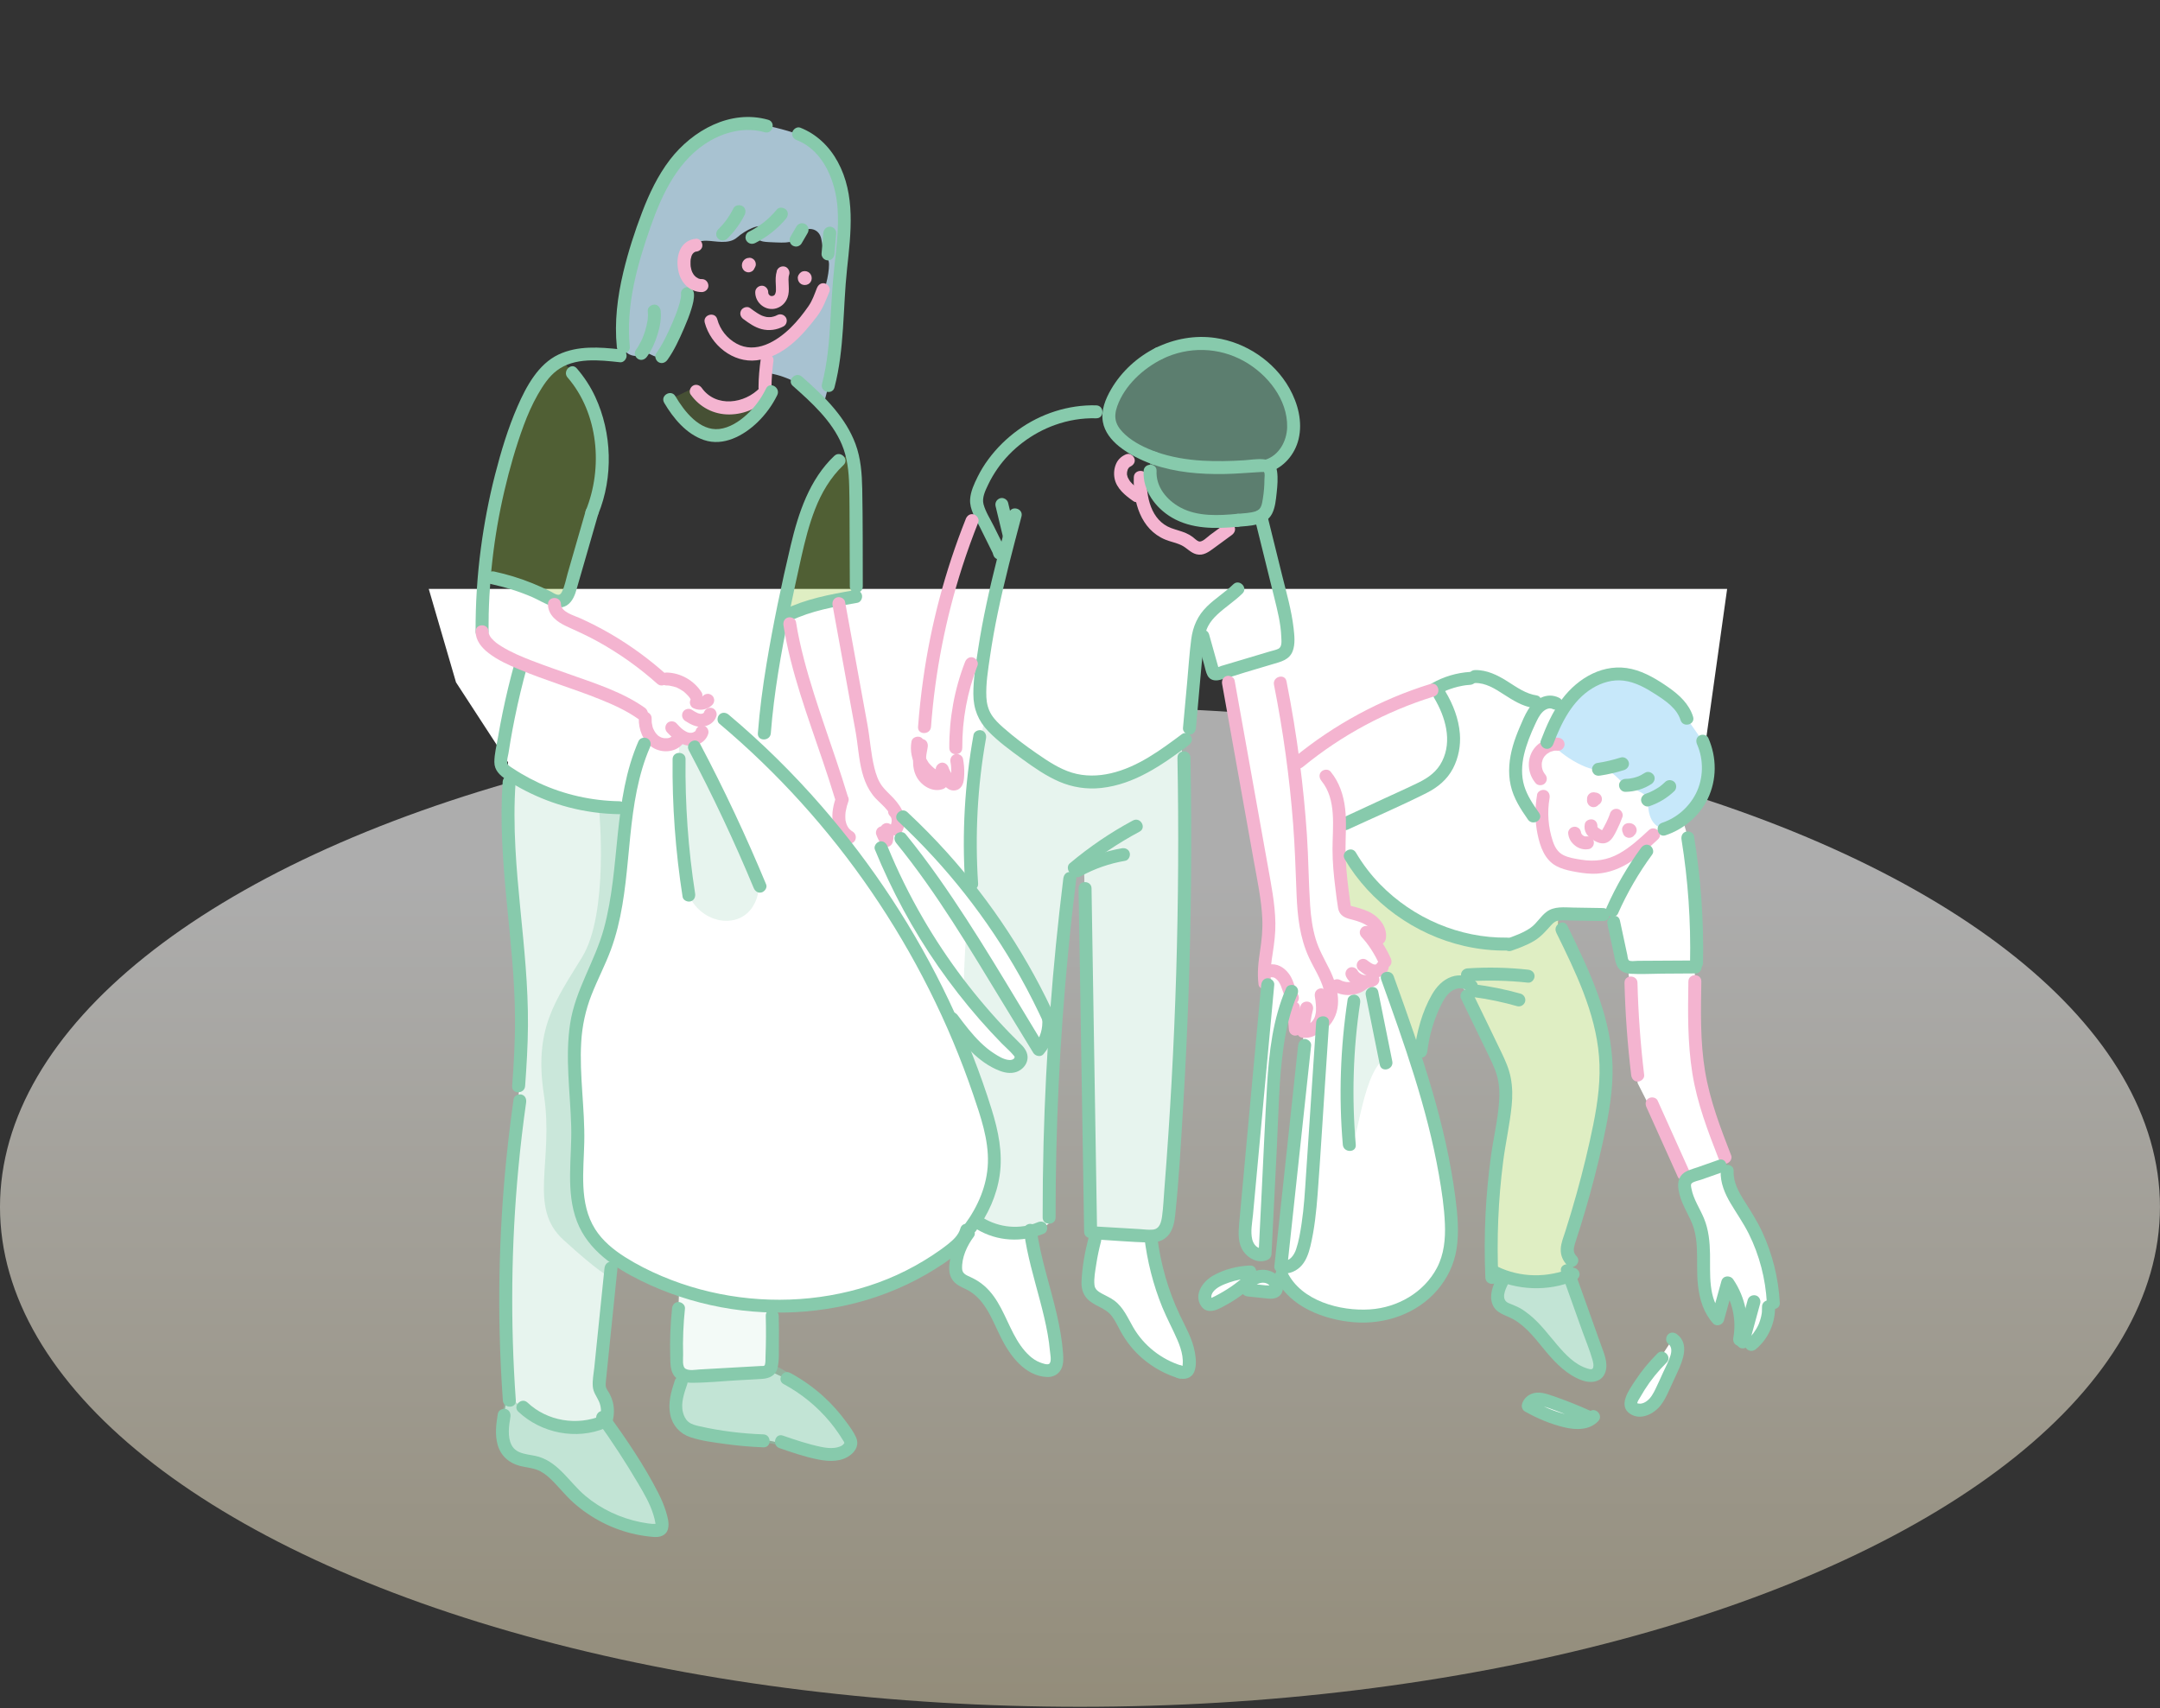 <?xml version="1.0" encoding="UTF-8"?>
<svg xmlns="http://www.w3.org/2000/svg" xmlns:xlink="http://www.w3.org/1999/xlink" viewBox="0 0 708.57 560.34">
  <rect x="0" y="0" width="708.57" height="560.34" fill="#333333" stroke="none"/>
  <defs>
    <style>
      .cls-1 {
        opacity: .1;
      }

      .cls-1, .cls-2, .cls-3, .cls-4, .cls-5 {
        fill: #87caac;
      }

      .cls-6 {
        fill: #f4b4d0;
      }

      .cls-7 {
        fill: #fff;
      }

      .cls-8, .cls-9 {
        fill: #c7e8fa;
      }

      .cls-10 {
        fill: url(#_名称未設定グラデーション_224);
        opacity: .6;
      }

      .cls-3, .cls-11, .cls-12 {
        opacity: .2;
      }

      .cls-11, .cls-13 {
        fill: #94c637;
      }

      .cls-4 {
        opacity: .5;
      }

      .cls-9 {
        opacity: .79;
      }

      .cls-5, .cls-13 {
        opacity: .3;
      }
    </style>
    <linearGradient id="_名称未設定グラデーション_224" data-name="名称未設定グラデーション 224" x1="354.28" y1="231.96" x2="354.28" y2="559.94" gradientUnits="userSpaceOnUse">
      <stop offset=".17" stop-color="#fff"></stop>
      <stop offset="1" stop-color="#d4c9aa"></stop>
    </linearGradient>
  </defs>
  <g id="_レイヤー_3" data-name="レイヤー 3">
    <ellipse class="cls-10" cx="354.28" cy="395.95" rx="354.28" ry="163.99"></ellipse>
  </g>
  <g id="_レイヤー_4" data-name="レイヤー 4">
    <polygon class="cls-7" points="140.65 193.21 566.57 193.21 559.31 245.06 560.41 255.49 557.16 263.16 552.24 269.71 555.12 279.49 556.16 307.71 555.88 325.92 556.81 348.75 562.24 370.07 567.16 388.58 575.37 404.41 581.73 420.52 580.15 431.77 574.53 441.08 570.66 439.46 570.23 428.4 566.57 422.66 563.72 431.77 559.97 427.39 558.84 411.66 555.12 395.95 552.65 389.29 552.24 385.06 537.22 355.35 534.08 317.35 530.2 310.67 528.92 298.65 511.09 299.88 511.09 303.87 521.92 325.01 526.06 342.11 526.99 362.14 519.59 388.77 514.11 409.03 514.97 418.93 519.59 431.84 524.56 444.23 524.33 450.1 520.25 450.95 510.59 444.23 505.38 437.58 498.8 431.77 493 428.69 491.34 424.78 493.08 418.61 490.11 417.33 489.23 404.13 490.11 385.06 492.17 371.76 493.98 361.72 493.01 352 480.67 325.01 478.16 322.17 472.51 325.92 469.64 334.94 464.55 345.97 473.1 379.66 475.84 397.65 474.33 415.7 466.1 426.63 454.68 430.91 438.64 430.79 426.17 425.25 418.8 417.33 421.09 406.74 427.12 350.83 427.52 339.69 424.76 335.47 423.73 329.2 421.55 331.12 416.26 376.3 416.08 403.61 414.98 411.37 412.32 411 408.43 406.74 409.2 395.15 415.49 327.06 416.08 320.42 414.78 317.63 416.1 307.33 416.08 298.65 413.4 282.14 408.53 251.49 402.27 220.6 399.57 221.01 394.61 208.73 392.87 209.96 391.63 234.31 387.6 244.56 388.53 260.24 388.63 304.82 386.83 347.69 383.83 390.29 381.85 403.61 377.79 405.54 380.6 420.52 388.41 439.28 390.14 449.64 388.63 450.29 377.51 445.14 370.33 437.21 365.09 428 359.11 425.41 356.91 421.59 359.12 406.74 357.75 402.75 357.77 371.01 356.29 313.99 355.62 284.52 351.51 286.67 345.46 349.87 344.08 401.39 338.27 405.54 342.29 422.66 347.54 446.81 344.15 450.29 338.58 448.04 329.67 436.66 321.45 423.4 313.87 418.14 314.53 407.81 298.61 419.62 281.87 424.95 258 429.29 253.41 428.48 252.2 449.64 260.41 453.52 274.13 465.43 278.8 474.54 272.8 477.17 252.74 472.7 240.76 472.1 224.08 467.73 221.66 463.11 224.24 451.08 221.94 444.81 222.76 423.84 211.13 418.2 202.31 413.13 196.99 449.64 198.05 457.8 200.43 463.75 198.53 466.17 204.53 475.85 213.26 489.74 217.38 498.64 217.16 502.75 212.37 502.16 199.51 497.36 190.97 493.84 181.74 482.26 173.11 479.28 166.16 475.49 164.55 468.33 166.16 459.44 165.9 432.82 168.22 383.76 170.54 354.14 170.06 313.99 166.92 277.87 166.65 250.06 149.59 223.85 140.65 193.21"></polygon>
    <path class="cls-9" d="M262.96,44.35s-8.06-2.68-12.5-3.26-14.23-.72-19,3.51-11.68,8.47-14.35,14.91-11.46,26.84-12,34.18-1.4,17.03-.62,20.19,5.07,3.46,6.7,2.27,3.24,1.7,5.92,.85,7.71-13.55,8.43-17.74,1.27-6.86,1.27-6.86c0,0-3.34-2.66-2.44-7.17s4.23-6.29,7.24-6.26,7.41,1.36,10.2-1.08,7.73-4.91,8.65-2.97-4.89,4.19,1.77,4.51,7.9,.41,9.75-2.38,6.84-2.84,7.51,1.7,1.21,5.61,2.12,6.47-.14,7.65-1.59,10.53-5.51,10.82-10.39,14.38-7.63,4.9-7.63,4.9l-.39,7.29s8.95,.97,14.88,7.27,3.53,3.56,3.53,3.56c0,0,2.9-9.45,3.59-16.99s3.39-33.93,3.39-38.99,.73-18.76-4.82-24.7-9.23-8.14-9.23-8.14Z"></path>
    <path class="cls-8" d="M558.56,243.15l-5.21-7.46s-3.23-7.47-9.24-10.26-14.96-6.79-21.04-2.46-14.98,15-14.88,18.78,12.14,11.43,16.19,10.65,7.29,4.24,8.86,5.26,7.01,2.2,7.24,4.78,.09,8.24,5.33,9.54,9.87-6.07,11.35-8.82,4.64-9.39,1.4-20.02Z"></path>
    <g class="cls-12">
      <path class="cls-2" d="M323.11,235.03s17.21,15.25,22.85,18.31,12.97,4.88,17.55,3.2,23.97-10.33,25.82-13.67c0,0-.15,35.68-.46,41.64s-2.29,68.75-2.75,76.28-2.29,38.61-2.29,38.61c0,0-2.07,5.75-6.94,6.3s-19.12-1.58-19.12-1.58l-.91-65.74-1.24-53.86-4.11,2.15-4.81,47.47-2.98-.64-25.44-42.78s-.52-16.99,.58-28.44,4.24-27.24,4.24-27.24Z"></path>
      <path class="cls-2" d="M317.1,303.87s-1.05,14.43-.87,19.38c0,0,18.95,21.55,18.7,23.13s-.45,4.14-3.49,3.48-13.04-7.8-15.87-11.48-1.34,0-1.34,0c0,0,6.8,18.83,8.46,24.35s4.28,12.97,3.49,18.93-4.31,15.94-6.08,18.51c0,0,5.33,4.14,10,4.23s12.57-.91,13.98-4.03,0,1.02,0,1.02l1.99-61.74-1.99,.19-2.99,4.29-8.58-14.74-15.41-25.52Z"></path>
    </g>
    <path class="cls-13" d="M183.71,118.44s5.16,2.84,8.34,10.11,8.88,17.94,3.99,34.05-10.21,33.2-10.21,33.2l-3.95,2.43s-12.21-6.65-17.59-8.06l-5.38-1.41s1.64-19.69,5.38-32.22,7.86-32.29,19.42-38.11Z"></path>
    <path class="cls-13" d="M279.43,148.88s-4.89,1.38-8.2,6.62-8.29,17.2-9.89,24.36-4.75,21.98-4.75,21.98l24.1-6.13s.34-37.49-1.27-46.83Z"></path>
    <path class="cls-4" d="M166.42,457.11s8.1,9.64,15.84,10.41,14.46,.4,16.71-2.09l11.52,19.07s9.92,15.31,5.94,17.43-8.15-.36-12.12-1.93-14.54-9.09-19.88-13.9-11.33-6.83-11.33-6.83c0,0-7.71-2-8.27-6.59s-.41-9.57,1.59-15.59Z"></path>
    <path class="cls-4" d="M224.24,451.08s-6.26,13.96,1.91,18.03,24.41,3.37,29.37,5,17.89,3.99,21.61,1.96,0-6.56,0-6.56c0,0-13.13-15.43-19-19.34s-5.4-1.22-5.4-1.22l-28.5,2.14Z"></path>
    <path class="cls-4" d="M493.08,418.61s-3.7,5.78-1.39,8.78,7.21,3.95,9.64,6.37,9.66,11.52,12.5,13.6,7.58,5.54,10.5,2.74-2.8-12.85-2.8-12.85l-6.55-18.32s-14.12,2.88-21.89-.31Z"></path>
    <path class="cls-4" d="M364.1,133.84s2.58-10.74,13.16-15.65,19.56-7.45,31.04-2.01,16.1,13.18,16.07,18.91-.35,14.79-7.44,17.79c0,0,.98,11.4-1.18,13.89s-4.78,4.36-11.42,4.33-15.79-.62-20.78-4.45-6.72-9.96-6.28-16.31c0,0-10.84-5.46-12.5-9.8s-.66-6.68-.66-6.68Z"></path>
    <path class="cls-5" d="M196.56,265.95s3.2,33.65-5.59,48.04-15.89,23.47-12.54,45.21-5.36,36.82,6.38,47.54,14.69,11.87,14.69,11.87l.94-6.85s-9.4-7.44-10.29-15.62-.71-28.78-.71-28.78c0,0-1.57-23.36-.62-28.98s6.78-19.68,8.86-25.73,6.35-34.37,7.31-41.66,.66-5.23,.66-5.23l-9.09,.19Z"></path>
    <path class="cls-3" d="M166.65,254.64s8.21,4.35,16.33,6.72,22.71,3.64,22.71,3.64l-1.1,9.65-2.94,24.04s-4.3,15.53-6.89,20.65-6.62,14.91-6.25,26.66-.07,33.79,1.05,39.43-.36,17.02,8.93,24.85c0,0,2.59-.59,1.6,9.06s-3.5,34.17-3.5,34.17c0,0,2.43,6.37,2.68,9.59s-1.13,4.39-6.43,4.57-20.35,.48-26.42-10.57c0,0-.58-46.03,0-54.36s4.86-47.12,4.65-52.88-.67-31.51-2.21-48.7-3.57-39.67-2.21-46.53Z"></path>
    <path class="cls-1" d="M221.66,422.66s24.3,5.96,31.75,5.82v19.56s-24.62,5.6-29.17,3.04c0,0-2.61-.26-2.27-12.4s-.32-16.02-.32-16.02Z"></path>
    <path class="cls-13" d="M438.64,277.87s5.14,6.01,9.06,10.32,19.78,15.9,25.33,17.71,20.6,5.74,25.23,3.82,9.11-7.51,9.11-7.51l3.23-1.19,4.23,8.93,9.55,22.43s4.56,20.75,1.62,29.76-9.02,40.95-11.17,44.57c0,0-1.16,3.68,.07,6.04s-1.2,6.41-1.2,6.41c0,0-17.58,1.04-19.72,0s-4.75-4.71-4.75-4.71c0,0-.2-15.99,.88-25.46s4.26-29.79,4.26-29.79c0,0,.67-4.2-2.99-11.42s-10.22-21.14-10.22-21.14l-1.34-4.47s-3.33-1.47-5.95,2.16-9.66,22.55-9.66,22.55l-10.77-29.62v-3.75l-2.17-5.8,1.3-2.89-6.67-5.01-4.47-1.21-2.79-20.72Z"></path>
    <path class="cls-11" d="M227.8,127.13s.26,1.74,2.46,3.36,9.87,5.35,15.58,2.26,6.81-3.23,6.81-3.23l-4.4,6.22s-5.46,6.15-9.86,6.64-14.49-3.71-16.04-6.64-.17,5.13-2.64-4.67l8.1-3.93Z"></path>
    <path class="cls-7" d="M416.79,418.45l-8.62-1.15-9.31,2.32-3.06,3.72,1.06,4.29h2.31l4.44-2.81s3.5-2.31,3.69-2.16,3.06,1.16,3.87,1.28,7.63,.12,7.63,.12l.74-1.41-.74-2.47-2.01-1.75Z"></path>
    <polygon class="cls-7" points="505.35 459.04 519.59 464.21 521.51 466.7 516.04 466.7 508.82 464.7 503.07 462.17 505.35 459.04"></polygon>
    <polygon class="cls-7" points="548.69 439.28 543.35 447.45 534.98 458.57 536.77 462.46 540.86 462.46 543.28 459.5 546.67 454.17 549 447.85 550.4 444.05 548.69 439.28"></polygon>
  </g>
  <g id="_レイヤー_2" data-name="レイヤー 2">
    <path class="cls-3" d="M222.74,245.39s-.95,38.84,3.23,48.28,16.35,11.37,21.05,3.62-1.01-14.27-1.01-14.27l-18.22-39.48-5.52-.79,.47,2.64Z"></path>
    <path class="cls-3" d="M444.13,324.33s-3.24,37.75-1.18,47.5,3.16-19.56,11.42-24.65l-4.28-25.62-5.96,2.77Z"></path>
  </g>
  <g id="_レイヤー_1" data-name="レイヤー 1">
    <path class="cls-2" d="M491.01,419.15c-1.26,2.56-2.52,5.76-1.47,8.61,1.19,3.22,4.42,3.61,7.06,5.14,4.37,2.52,7.43,6.82,10.62,10.61s6.89,7.58,11.76,9.34c3.01,1.09,6.67,.59,7.7-2.88,.88-2.95-.51-6.02-1.49-8.75-2.98-8.34-5.97-16.69-8.95-25.03-.91-2.56-5.02-1.46-4.1,1.13,2.32,6.49,4.64,12.98,6.96,19.47,1.09,3.05,2.39,6.11,3.27,9.23,.22,.78,.47,1.75,.28,2.55-.22,.95-1.16,.62-1.95,.38-4.08-1.25-7.16-4.57-9.85-7.71-2.92-3.41-5.6-7.09-9.12-9.92-.95-.76-1.93-1.49-2.99-2.1-1.25-.72-2.61-1.15-3.92-1.75-2.54-1.16-1.07-4.32-.15-6.19,1.21-2.45-2.46-4.6-3.67-2.15h0Z"></path>
    <path class="cls-2" d="M164.9,256.45c-1.86,25.98,3.9,51.67,4.05,77.61,.04,7.42-.4,14.84-.94,22.24-.2,2.73,4.05,2.72,4.25,0,.48-6.58,.88-13.17,.93-19.77s-.27-12.99-.76-19.47c-.99-12.94-2.66-25.83-3.35-38.79-.39-7.27-.45-14.55,.07-21.81,.2-2.73-4.06-2.72-4.25,0h0Z"></path>
    <path class="cls-6" d="M254.83,88.95c-.44,1.38-.42,2.85-.34,4.28,.03,.65,.07,1.3,.05,1.94,0,.18-.02,.35-.03,.53-.03,.45,.1-.45,0-.05-.04,.17-.07,.33-.12,.5-.02,.06-.19,.59-.06,.22s-.08,.13-.12,.2c-.04,.07-.09,.15-.14,.22,.19-.24,.23-.29,.13-.17-.03,.03-.31,.36-.34,.34,.25-.19,.28-.22,.1-.09-.06,.04-.12,.07-.18,.11-.46,.26,.34-.07-.06,.04-.16,.04-.31,.08-.47,.12-.16,.03-.09,.02,.22-.03-.09,0-.18,.01-.28,.01-.09,0-.18,0-.28,0,.31,.05,.39,.06,.22,.03-.04,0-.47-.1-.47-.12,.29,.13,.33,.15,.13,.05-.06-.03-.12-.06-.18-.1-.45-.27,.21,.26-.07-.04-.11-.12-.23-.23-.34-.35-.1-.12-.06-.07,.12,.16-.05-.08-.1-.15-.15-.23-.05-.08-.09-.16-.13-.25,.11,.28,.14,.34,.08,.19-.01-.05-.11-.46-.13-.47,.04,.34,.04,.39,.02,.15,0-.09,0-.18,0-.28,0-1.11-.98-2.18-2.13-2.13s-2.12,.93-2.13,2.13c-.03,3.58,3.52,6.37,6.99,5.27,1.73-.55,2.97-1.82,3.6-3.5,.46-1.21,.46-2.58,.4-3.85-.03-.71-.08-1.41-.08-2.12,0-.32,.07-.65,.06-.97,0,0-.08,.46-.03,.23,.02-.11,.04-.22,.06-.33,.04-.18,.09-.35,.14-.52,.34-1.06-.4-2.37-1.48-2.62-1.16-.26-2.25,.35-2.62,1.48h0Z"></path>
    <path class="cls-6" d="M243.9,104.7c1.8,1.35,3.68,2.67,5.89,3.26,2.44,.65,5.03,.3,7.25-.89,.98-.53,1.37-1.97,.76-2.91-.64-1-1.86-1.33-2.91-.76-.08,.04-.78,.36-.34,.18-.23,.09-.47,.17-.71,.24-.21,.06-.42,.11-.63,.15-.09,.02-.18,.04-.28,.05,.26-.03,.26-.04,0,0-.5,.02-.99,.04-1.49-.02,.39,.04-.01-.01-.17-.05-.24-.05-.49-.12-.72-.19s-.47-.16-.7-.25c.43,.18-.13-.07-.17-.09-.45-.22-.89-.47-1.31-.74-.8-.51-1.57-1.07-2.33-1.64-.89-.67-2.41-.17-2.91,.76-.59,1.11-.19,2.2,.76,2.91h0Z"></path>
    <path class="cls-6" d="M245.83,84.59s-.03,0-.04,0c-.1,0-.23,.03-.3,.04-.06,0-.2,.02-.3,.04-.01,0-.02,0-.04,0,0,0-.01,0-.02,0-.07,.03-.44,.18-.51,.22,0,0,0,0-.01,0-.01,0-.02,.01-.03,.02,0,0-.01,0-.02,.01,0,0,0,0,0,0-.09,.06-.35,.27-.44,.34-.02,.02-.04,.04-.06,.06,0,0,0,0,0,0-.07,.08-.27,.35-.33,.43,0,0,0,.01-.01,.02,0,.01-.01,.02-.02,.03s-.01,.02-.02,.04c-.04,.1-.18,.41-.22,.51,0,0,0,0,0,0,0,0,0,.01,0,.02,0,.01,0,.02-.01,.04,0,0,0,.01,0,.02,0,0,0,0,0,0h0c-.03,.19-.05,.38-.08,.57,0,.03,0,.05,0,.08,0,.1,.03,.26,.04,.29,0,.05,.02,.2,.04,.29,0,0,0,.01,0,.02,0,.01,0,.03,.01,.04,.03,.09,.11,.25,.11,.26,0,0,.07,.18,.11,.26,0,0,0,.01,.01,.02,0,0,0,.01,.01,.02,0,0,0,0,0,0,.06,.07,.11,.15,.17,.22,.06,.07,.11,.15,.17,.22,.19,.21,.42,.35,.68,.44,.25,.13,.53,.19,.82,.18,.29,.01,.57-.05,.82-.18,.26-.09,.49-.23,.68-.44l.33-.43c.19-.33,.29-.69,.29-1.07l-.08-.57c-.1-.36-.28-.67-.55-.94h0c.11,.14,.22,.28,.33,.43-.01-.02-.03-.04-.03-.06l.21,.51s-.02-.05-.02-.08l.08,.57s0-.06,0-.09l-.08,.57s.01-.07,.03-.1l-.21,.51s.03-.06,.05-.09l-.33,.43s.04-.05,.07-.07l-.43,.33s.05-.03,.07-.04l-.51,.21s.05-.02,.07-.02l-.57,.08s.04,0,.06,0c.29,.01,.57-.05,.82-.18,.26-.09,.49-.23,.68-.44,.21-.19,.35-.42,.44-.68,.13-.25,.19-.53,.18-.82l-.08-.57c-.1-.36-.28-.67-.55-.94l-.43-.33c-.33-.19-.69-.29-1.07-.29h0Z"></path>
    <path class="cls-6" d="M261.71,91.23s0,.02,0,.02c0,.1,.03,.26,.04,.29,0,0,.02,.2,.04,.29,0,0,0,.01,0,.02,0,0,0,0,0,0,.01,.03,.2,.48,.22,.51,0,0,0,0,0,.01,0,0,0,.01,.01,.02,0,0,0,0,0,0,.02,.03,.31,.4,.33,.43,0,0,0,0,0,.01,0,0,.01,.01,.02,.02,0,0,0,0,0,0,0,0,0,0,0,0l.43,.33h0s.03,.02,.04,.03c.17,.08,.35,.16,.53,.22,0,0,.02,0,.02,0,0,0,.01,0,.02,0,0,0,0,0,0,0,.05,0,.51,.07,.57,.08,0,0,0,0,.01,0,0,0,.02,0,.02,0,0,0,0,0,.01,0,.09,0,.32-.04,.29-.04,.02,0,.19-.02,.29-.04,0,0,.02,0,.02,0,0,0,0,0,.01,0,0,0,0,0,0,0,.09-.03,.17-.07,.26-.11,.09-.04,.17-.07,.26-.11,0,0,.01,0,.02,0,0,0,0,0,.01,0,0,0,0,0,0,0l.43-.33h0s.01-.01,.02-.02c.06-.07,.16-.2,.17-.22,0,0,.12-.15,.17-.23,0,0,0-.01,.01-.02,.01-.03,.2-.48,.22-.51,0,0,0,0,0,0,0,0,0,0,0-.01,0,0,0-.02,0-.02,0-.03,.07-.54,.08-.57,0,0,0,0,0,0,0,0,0-.01,0-.02,0,0,0-.02,0-.02,0-.04-.07-.53-.08-.57,0,0,0,0,0,0,0,0,0-.01,0-.02,0,0,0-.02,0-.02,0,0,0,0,0-.01-.03-.09-.09-.22-.11-.26s-.07-.18-.11-.26c0-.02-.02-.03-.03-.05-.05-.07-.15-.2-.17-.22-.01-.02-.11-.15-.17-.22,0,0,0,0-.01-.01,0,0-.01-.01-.02-.02,0,0,0,0,0,0-.05-.04-.38-.3-.43-.33,0,0,0,0-.01,0,0,0-.02,0-.02-.01-.08-.04-.28-.12-.26-.11,0,0-.17-.08-.26-.11,0,0,0,0-.01,0-.09-.03-.33-.05-.31-.04,.03,0-.21-.04-.31-.04-.2,0-.4,.04-.59,.08-.28,.07-.52,.19-.72,.38-.23,.15-.41,.35-.55,.6-.16,.24-.24,.51-.25,.79-.06,.28-.05,.57,.04,.85l.21,.51c.19,.32,.44,.57,.76,.76l.51,.21c.38,.1,.75,.1,1.13,0,0,0,.01,0,.02,0l-.57,.08s.03,0,.04,0l-.57-.08s.03,0,.04,.01l-.51-.21s.03,.02,.04,.03l-.43-.33s.03,.03,.04,.04l-.33-.43s.02,.03,.03,.05l-.21-.51s.01,.04,.02,.06l-.08-.57s0,.03,0,.05l.08-.57s0,.03-.01,.04l.21-.51s-.01,.02-.02,.03l.33-.43s-.02,.02-.03,.03l.43-.33s-.02,.02-.04,.02l.51-.21s-.03,0-.04,.01l.57-.08s-.04,0-.05,0l.57,.08s-.04,0-.06-.02l.51,.21s-.04-.02-.05-.03l.43,.33s-.03-.02-.04-.04l.33,.43s-.02-.02-.02-.04l.21,.51s0-.03-.01-.04l.08,.57s0-.02,0-.03c.01-.29-.05-.57-.18-.82-.09-.26-.23-.49-.44-.68-.19-.21-.42-.35-.68-.44-.25-.13-.53-.19-.82-.18l-.57,.08c-.36,.1-.67,.28-.94,.55l-.33,.43c-.19,.33-.29,.69-.29,1.07h0Z"></path>
    <path class="cls-2" d="M254.82,68.77c-1.31,1.56-2.77,2.99-4.37,4.26-.04,.03-.32,.25-.11,.08,.24-.19-.13,.09-.17,.13-.2,.15-.39,.29-.59,.43-.42,.3-.85,.59-1.28,.86-.87,.55-1.77,1.06-2.69,1.52-1,.5-1.36,1.99-.76,2.91,.66,1.02,1.84,1.3,2.91,.76,3.84-1.93,7.31-4.67,10.07-7.96,.71-.85,.9-2.18,0-3.01-.79-.72-2.24-.91-3.01,0h0Z"></path>
    <path class="cls-2" d="M223.4,96.32c.03,.32,.01,.63,0,.95,0,.13-.08,.61,0,.07-.03,.17-.06,.35-.09,.52-.16,.87-.4,1.72-.66,2.56-.6,1.93-1.37,3.88-2.15,5.65-1.48,3.36-3.08,6.85-5.23,9.84-.67,.93-.16,2.37,.76,2.91,1.07,.63,2.24,.17,2.91-.76,2.25-3.13,3.91-6.8,5.44-10.32,.91-2.09,1.77-4.21,2.43-6.4,.48-1.58,.97-3.36,.83-5.02-.1-1.14-.91-2.13-2.13-2.13-1.08,0-2.22,.98-2.13,2.13h0Z"></path>
    <path class="cls-2" d="M212.5,102.06c.05,.52,.06,1.04,.05,1.57,0,.29-.03,.59-.05,.88-.01,.13-.03,.27-.04,.4-.06,.64,.04-.23-.02,.14-.18,1.23-.48,2.45-.85,3.64-.19,.59-.39,1.17-.62,1.75-.05,.13-.11,.27-.16,.4-.15,.37,.2-.44-.08,.19-.12,.26-.23,.52-.36,.77-.52,1.07-1.11,2.1-1.81,3.07s-.16,2.37,.76,2.91c1.07,.63,2.24,.17,2.91-.76,1.55-2.16,2.66-4.67,3.45-7.2s1.3-5.17,1.06-7.76c-.1-1.1-.91-2.18-2.13-2.13-1.06,.05-2.23,.94-2.13,2.13h0Z"></path>
    <path class="cls-2" d="M240.6,68.34c-.68,1.35-1.46,2.64-2.34,3.86-.1,.14-.2,.27-.3,.41-.2,.26-.05,.06,.06-.08-.05,.07-.1,.13-.16,.2-.24,.3-.48,.59-.73,.88-.5,.58-1.02,1.13-1.56,1.67-.79,.78-.84,2.23,0,3.01s2.16,.84,3.01,0c2.3-2.27,4.25-4.92,5.7-7.8,.5-.99,.3-2.35-.76-2.91-.97-.51-2.37-.3-2.91,.76h0Z"></path>
    <path class="cls-6" d="M228.28,78.34c-2.17,.14-4.08,1.42-5.06,3.37-.92,1.84-1.13,3.99-.88,6.01,.26,2.13,.99,4.16,2.48,5.74,1.4,1.48,3.39,2.39,5.43,2.36,1.11-.02,2.18-.97,2.13-2.13s-.93-2.14-2.13-2.13c-.17,0-.33-.01-.5-.01-.3,0,.41,.12-.12-.03-.13-.04-.26-.07-.38-.11-.57-.16,.16,.1-.14-.05-.27-.13-.53-.29-.78-.46,.28,.19-.07-.06-.12-.11-.13-.11-.25-.23-.36-.35-.03-.03-.37-.43-.23-.25,.12,.15-.11-.17-.13-.2-.1-.15-.19-.31-.28-.47-.02-.04-.25-.51-.17-.33,.07,.16-.13-.36-.13-.35-.05-.14-.09-.28-.13-.42-.1-.35-.17-.71-.23-1.07,.03,.23,0,.03,0-.09-.01-.18-.03-.36-.03-.55-.01-.33-.01-.66,0-.98,0-.18,.02-.37,.04-.55,.02-.22-.05,.16,.03-.2,.07-.32,.14-.64,.24-.95,.03-.1,.2-.45,.07-.2,.08-.16,.17-.32,.26-.47,.05-.08,.32-.37,.08-.12,.09-.1,.18-.19,.28-.28,.25-.27-.07,.02,.11-.1,.14-.09,.28-.17,.42-.25-.19,.1-.13,.06,.03,0,.52-.18-.35-.01,.2-.05,1.11-.07,2.18-.93,2.13-2.13-.05-1.09-.94-2.2-2.13-2.13h0Z"></path>
    <path class="cls-2" d="M261.27,74.29c-.66,1.13-1.32,2.27-1.98,3.4-.28,.48-.36,1.11-.21,1.64,.14,.49,.52,1.03,.98,1.27,.49,.26,1.09,.39,1.64,.21s.99-.49,1.27-.98c.66-1.13,1.32-2.27,1.98-3.4,.28-.48,.36-1.11,.21-1.64-.14-.49-.52-1.03-.98-1.27-.49-.26-1.09-.39-1.64-.21s-.99,.49-1.27,.98h0Z"></path>
    <path class="cls-2" d="M270.07,76.5c-.19,2.27-.38,4.53-.57,6.8-.04,.52,.27,1.15,.62,1.5s.97,.65,1.5,.62c1.23-.06,2.03-.94,2.13-2.13,.19-2.27,.38-4.53,.57-6.8,.04-.52-.27-1.15-.62-1.5s-.97-.65-1.5-.62c-1.23,.06-2.03,.94-2.13,2.13h0Z"></path>
    <path class="cls-2" d="M251.98,39.29c-12.35-3.49-24.82,3.47-32.22,13.11-3.98,5.19-6.79,11.14-9.12,17.22-2.46,6.41-4.57,13.01-6.17,19.69-1.92,8.02-2.95,16.32-2.12,24.56,.12,1.14,.89,2.13,2.13,2.13,1.06,0,2.24-.98,2.13-2.13-1.36-13.53,2.38-26.88,6.82-39.53,3.84-10.91,9.22-22.33,19.7-28.26,5.37-3.04,11.7-4.39,17.72-2.69,2.64,.74,3.76-3.36,1.13-4.1h0Z"></path>
    <path class="cls-2" d="M261.42,45.99c8.83,3.47,12.77,13.7,13.35,22.49,.42,6.26-.36,12.52-1.04,18.74s-.99,12.08-1.34,18.14c-.4,6.93-.98,13.86-2.74,20.6-.69,2.65,3.41,3.78,4.1,1.13,3.31-12.68,2.73-25.96,4.12-38.9,1.27-11.81,2.86-24.27-3.08-35.15-2.74-5.02-6.9-9.04-12.25-11.15-1.07-.42-2.33,.46-2.62,1.48-.33,1.21,.41,2.19,1.48,2.62h0Z"></path>
    <path class="cls-6" d="M226.56,129.43c2.98,4.16,7.57,6.59,12.72,6.54s9.73-2.24,13.08-5.81c1.87-1.99-1.13-5.01-3.01-3.01-5.01,5.34-14.46,6.66-19.12,.14-.67-.93-1.85-1.38-2.91-.76-.92,.54-1.43,1.97-.76,2.91h0Z"></path>
    <path class="cls-6" d="M249.58,117.63c-.46,3.15-.74,6.31-.76,9.5,0,1.11,.98,2.18,2.13,2.13s2.12-.93,2.13-2.13c.01-1.47,.07-2.93,.18-4.39,.05-.7,.12-1.4,.19-2.1,.04-.35,.08-.7,.12-1.05,.01-.12,.03-.23,.04-.35-.03,.25-.04,.29-.02,.13,.03-.2,.06-.41,.09-.61,.09-.59,.1-1.1-.21-1.64-.26-.44-.76-.86-1.27-.98-1.01-.23-2.44,.31-2.62,1.48h0Z"></path>
    <path class="cls-2" d="M217.87,132.13c3.01,5.11,7.27,10.27,13.07,12.23,6.4,2.17,13-1.44,17.53-5.81,2.65-2.56,4.89-5.62,6.5-8.93,1.19-2.45-2.48-4.61-3.67-2.15-1.58,3.25-3.73,6.17-6.4,8.61-2.45,2.24-5.61,4.29-8.98,4.66-6.45,.71-11.49-5.87-14.37-10.76-1.39-2.36-5.06-.22-3.67,2.15h0Z"></path>
    <path class="cls-2" d="M203.44,114.61c-6.75-.74-13.92-1.28-20.24,1.71-6.66,3.15-10.59,10.5-13.41,16.96-3.16,7.23-5.45,14.87-7.41,22.51s-3.57,16-4.64,24.13c-1.2,9.04-1.76,18.16-1.73,27.27,.01,2.74,4.26,2.74,4.25,0-.07-15.52,1.66-31.01,5.19-46.12,1.71-7.3,3.77-14.55,6.37-21.58,1.29-3.47,2.78-6.87,4.62-10.08,1.65-2.86,3.54-5.81,6.21-7.84,5.82-4.42,13.98-3.46,20.77-2.72,1.14,.13,2.13-1.07,2.13-2.13,0-1.25-.98-2-2.13-2.13h0Z"></path>
    <path class="cls-2" d="M161,191.59c4.68,1.01,9.29,2.43,13.69,4.34,3.78,1.63,9.13,5.79,12.59,1.45,1.31-1.64,1.77-3.76,2.34-5.74,.74-2.55,1.47-5.1,2.21-7.65,1.47-5.1,2.94-10.21,4.41-15.31,.76-2.63-3.34-3.76-4.1-1.13-1.33,4.62-2.67,9.25-4,13.87-.64,2.23-1.29,4.46-1.93,6.7-.55,1.92-.93,4.1-1.81,5.91-.28,.58-.55,1.07-1.22,1.1-.86,.03-1.92-.77-2.65-1.14-1.92-.96-3.88-1.83-5.87-2.64-4.06-1.65-8.25-2.92-12.53-3.85-2.67-.58-3.81,3.52-1.13,4.1h0Z"></path>
    <path class="cls-2" d="M186.19,123.84c10.14,11.74,11.69,29.62,5.96,43.7-.43,1.06,.47,2.34,1.48,2.62,1.22,.33,2.18-.42,2.62-1.48,4.97-12.19,4.54-26.61-1-38.53-1.57-3.38-3.62-6.49-6.05-9.31-1.79-2.07-4.79,.94-3.01,3.01h0Z"></path>
    <path class="cls-6" d="M179.75,198.24c.04,3.65,3.08,5.86,6.11,7.24,3.51,1.6,7,3.18,10.38,5.06,6.95,3.86,13.45,8.48,19.37,13.78,2.03,1.82,5.05-1.18,3.01-3.01-5.64-5.05-11.79-9.56-18.34-13.37-3.26-1.89-6.62-3.62-10.06-5.16-1.81-.81-6.18-2.01-6.21-4.54-.03-2.73-4.28-2.74-4.25,0h0Z"></path>
    <path class="cls-6" d="M218.64,224.87c.24,0,.49,.02,.73,.04,.1,0,.19,.02,.29,.03,.4,.04-.33-.06-.06,0,.43,.08,.86,.16,1.28,.27,.23,.06,.47,.14,.7,.21,.16,.05,.51,.11,.61,.23-.12-.13-.36-.16-.04-.01,.09,.04,.18,.08,.26,.12,.22,.11,.43,.22,.65,.34,.38,.21,.75,.45,1.11,.7,.09,.07,.22,.13,.29,.22-.08-.09-.3-.24-.09-.06,.19,.16,.37,.31,.55,.48,.32,.3,.62,.61,.91,.94,.08,.09,.15,.19,.23,.28,.18,.21-.3-.42-.02-.03,.14,.2,.28,.4,.41,.6,.6,.93,1.91,1.4,2.91,.76,.93-.6,1.41-1.91,.76-2.91-2.51-3.89-6.85-6.35-11.48-6.45-1.11-.02-2.18,.99-2.13,2.13s.93,2.1,2.13,2.13h0Z"></path>
    <path class="cls-6" d="M209.55,235.66c-.09,3.66,1.36,7.57,4.56,9.59,2.93,1.84,7.27,1.66,9.66-1,.74-.83,.88-2.2,0-3.01-.81-.75-2.21-.88-3.01,0-.11,.12-.23,.23-.34,.35-.36,.37,.28-.15-.06,.05-.05,.03-.71,.42-.72,.4,.28-.11,.34-.14,.19-.09-.06,.02-.13,.05-.2,.07-.13,.04-.27,.08-.4,.11-.07,.02-.64,.1-.27,.06s-.13,0-.21,0c-.31,.02-.61,0-.92-.02-.48-.03,.48,.11,0,0-.14-.03-.28-.06-.42-.09-.16-.04-.32-.09-.48-.15-.46-.16,.15,.09-.02,0-.28-.14-.55-.27-.81-.45-.06-.04-.12-.08-.17-.12-.12-.09-.08-.05,.14,.11-.13-.05-.26-.22-.36-.32-.12-.11-.23-.22-.33-.34-.04-.04-.43-.52-.24-.27s-.17-.25-.2-.3c-.09-.13-.17-.27-.25-.41s-.15-.28-.22-.42c-.1-.21-.22-.38-.05-.07-.32-.58-.46-1.36-.57-2.01-.01-.08-.03-.16-.04-.24-.02-.16-.02-.11,.02,.16,0,0-.04-.46-.04-.48-.03-.38-.03-.75-.02-1.13,.03-1.11-1-2.18-2.13-2.13s-2.1,.93-2.13,2.13h0Z"></path>
    <path class="cls-6" d="M218.88,240.27c1.97,2.08,4.19,4.12,7.18,4.39,2.69,.24,5.49-1.29,6.28-3.95,.32-1.07-.38-2.36-1.48-2.62s-2.27,.34-2.62,1.48c-.02,.05-.16,.44-.02,.09s-.01,0-.05,.07-.26,.36-.04,.08-.03,.02-.07,.06c-.07,.07-.15,.13-.22,.2-.14,.16,.43-.27,.09-.08-.14,.08-.45,.18-.54,.3,.05-.06,.45-.16,.16-.07-.1,.03-.2,.07-.3,.09s-.2,.05-.31,.08c-.08,.02-.46,.1-.1,.02s0,0-.1,0c-.11,0-.21,0-.32,0s-.21-.01-.32-.02c-.38-.02,.36,.1,.12,.02-.18-.07-.39-.09-.58-.15-.01,0-.5-.16-.2-.06s-.12-.06-.18-.09c-.24-.12-.47-.25-.69-.39-.11-.07-.22-.15-.33-.22-.09-.06-.42-.29-.02,0-.88-.62-1.62-1.47-2.35-2.25s-2.24-.83-3.01,0-.82,2.14,0,3.01h0Z"></path>
    <path class="cls-6" d="M224.78,236.51c1.6,1.04,3.53,2.1,5.51,1.91,2.13-.21,4.12-1.39,4.73-3.54,.3-1.07-.37-2.36-1.48-2.62s-2.29,.34-2.62,1.48c-.03,.09-.05,.18-.09,.27l.21-.51c-.06,.14-.14,.27-.22,.41-.09,.12-.07,.1,.06-.07,.13-.16,.15-.19,.05-.07-.06,.05-.11,.11-.16,.16-.13,.13-.32,.16,.18-.12-.07,.04-.13,.09-.2,.13-.15,.09-.31,.17-.47,.24l.51-.21c-.3,.12-.61,.21-.93,.26l.57-.08c-.34,.04-.67,.04-1.01,0l.57,.08c-.49-.07-.95-.21-1.41-.39l.51,.21c-.76-.32-1.47-.76-2.16-1.21-.93-.61-2.39-.22-2.91,.76-.56,1.06-.23,2.26,.76,2.91h0Z"></path>
    <path class="cls-6" d="M227.35,232.27c.31,.14,.63,.29,.96,.38s.69,.13,1.04,.17c.53,.06,1.06,0,1.59-.1,1.01-.18,2.02-.75,2.73-1.48,.38-.39,.62-.95,.62-1.5,0-.52-.23-1.14-.62-1.5s-.94-.65-1.5-.62-1.1,.21-1.5,.62c-.1,.1-.21,.2-.32,.29l.43-.33c-.23,.18-.48,.32-.75,.43l.51-.21c-.29,.12-.58,.2-.89,.24l.57-.08c-.29,.04-.58,.04-.86,0l.57,.08c-.29-.04-.57-.11-.83-.22l.51,.21s-.07-.03-.1-.04c-.24-.16-.51-.24-.79-.25-.28-.06-.57-.05-.85,.04-.49,.14-1.03,.52-1.27,.98-.26,.49-.39,1.09-.21,1.64,.16,.5,.48,1.04,.98,1.27h0Z"></path>
    <path class="cls-2" d="M260.07,126.59c6.21,5.51,12.78,11.43,16.09,19.23,1.82,4.3,2.29,8.95,2.41,13.57,.14,5.13,.11,10.26,.14,15.39,.03,5.87,.05,11.75,.07,17.62,0,2.74,4.26,2.74,4.25,0-.03-10.69,.03-21.39-.18-32.08-.1-4.96-.47-10.02-2.22-14.7-1.57-4.2-3.97-7.95-6.82-11.39-3.22-3.89-6.96-7.31-10.73-10.65-2.04-1.81-5.06,1.19-3.01,3.01h0Z"></path>
    <path class="cls-2" d="M273.69,149.55c-8.14,7.72-11.76,18.68-14.29,29.32-3.05,12.84-5.77,25.82-7.93,38.84-1.26,7.57-2.27,15.19-2.86,22.84-.21,2.73,4.04,2.71,4.25,0,1.04-13.3,3.37-26.44,6.07-39.48,1.27-6.13,2.58-12.26,3.95-18.37,1.19-5.27,2.51-10.53,4.47-15.58,2.11-5.44,5.1-10.53,9.36-14.56,1.99-1.89-1.02-4.89-3.01-3.01h0Z"></path>
    <path class="cls-2" d="M259.28,203.68c6.89-3.34,14.5-4.65,21.98-5.92,1.13-.19,1.77-1.59,1.48-2.62-.33-1.2-1.48-1.68-2.62-1.48-7.89,1.34-15.74,2.82-23,6.35-1.03,.5-1.31,1.97-.76,2.91,.62,1.05,1.87,1.27,2.91,.76h0Z"></path>
    <path class="cls-6" d="M257.02,205.2c2.43,15.34,8.02,30.03,12.96,44.69,1.35,4,2.67,8,3.89,12.04,.79,2.61,4.89,1.5,4.1-1.13-4.48-14.88-10.27-29.36-14.21-44.41-1.06-4.07-1.98-8.17-2.64-12.33-.18-1.13-1.6-1.76-2.62-1.48-1.21,.33-1.67,1.48-1.48,2.62h0Z"></path>
    <path class="cls-6" d="M274.21,261.71c-.86,2.4-1.38,5.04-1.07,7.59,.36,3.01,1.82,5.58,4.43,7.19,.95,.58,2.38,.24,2.91-.76s.25-2.28-.76-2.91c-.12-.08-.25-.15-.37-.24-.18-.12-.27-.21-.05-.02-.21-.18-.41-.35-.6-.55-.11-.11-.21-.23-.32-.35-.17-.19-.03-.07,.04,.06-.13-.22-.29-.42-.41-.65-.09-.17-.35-.82-.18-.32-.08-.24-.18-.48-.25-.72s-.13-.5-.18-.75c-.02-.12-.17-.59-.02-.05-.03-.12-.03-.27-.04-.39-.04-.53-.05-1.06-.02-1.59,.01-.27,.04-.54,.07-.81,.01-.12,.09-.51,0,0,.03-.13,.04-.27,.07-.4,.19-1.09,.49-2.15,.86-3.19s-.42-2.37-1.48-2.62c-1.19-.27-2.21,.36-2.62,1.48h0Z"></path>
    <path class="cls-6" d="M291.94,267.68c.87,.89,.61,2.27,.12,3.3-1.16,2.44,2.24,4.53,3.67,2.15,2.49-4.13,.3-8.12-2.63-11.28-1.19-1.28-2.76-2.65-3.71-3.93-1.32-1.77-2.04-3.91-2.56-6.03-1.16-4.67-1.43-9.53-2.29-14.25-1.15-6.29-2.29-12.58-3.44-18.87-1.29-7.11-2.59-14.21-3.88-21.32-.21-1.13-1.58-1.77-2.62-1.48-1.19,.33-1.69,1.48-1.48,2.62,2.22,12.17,4.43,24.34,6.65,36.51,.48,2.62,1.01,5.24,1.36,7.89,.32,2.36,.58,4.73,.99,7.07,.75,4.33,2.07,8.57,5.12,11.85,2.12,2.28,6.89,5.66,4.83,9.08,1.22,.72,2.45,1.43,3.67,2.15,1.33-2.8,1.52-6.09-.78-8.45-1.92-1.96-4.92,1.05-3.01,3.01h0Z"></path>
    <path class="cls-6" d="M288.85,272.72c.03,.18,.06,.35,.09,.53l-.08-.57c.09,.69,.09,1.39,0,2.08l.08-.57c-.05,.33-.11,.66-.2,.99l3.89-.51c-.42-.64-.79-1.32-1.09-2.03l.21,.51c-.08-.18-.15-.37-.22-.55-.07-.28-.19-.52-.38-.72-.15-.23-.35-.41-.6-.55-.46-.27-1.13-.38-1.64-.21s-1.01,.49-1.27,.98-.41,1.11-.21,1.64c.4,1.08,.89,2.13,1.52,3.09,.2,.3,.45,.58,.76,.76l.51,.21c.28,.09,.57,.1,.85,.04,.19,0,.37-.05,.54-.15,.18-.05,.34-.14,.47-.27,.36-.28,.64-.65,.76-1.1,.42-1.56,.41-3.16,.1-4.73-.1-.5-.55-1.02-.98-1.27-.46-.27-1.13-.38-1.64-.21s-1.01,.49-1.27,.98l-.21,.51c-.1,.38-.1,.75,0,1.13h0Z"></path>
    <path class="cls-2" d="M168.77,217.66c-1.47,5.32-2.77,10.69-3.88,16.09-.56,2.7-1.07,5.42-1.53,8.14s-1.19,5.45-1.19,8.11,1.72,4.3,3.82,5.69,4.18,2.61,6.38,3.73c4.48,2.3,9.22,4.13,14.09,5.41,5.44,1.43,11.06,2.19,16.68,2.28,2.74,.04,2.74-4.21,0-4.25-9.04-.15-18.07-2.16-26.28-5.97-2.04-.95-4.03-2-5.96-3.14-.93-.56-1.86-1.13-2.76-1.74-.58-.39-1.5-.86-1.7-1.59-.27-.95,.22-2.39,.37-3.32,.21-1.36,.43-2.73,.66-4.09,.42-2.48,.89-4.95,1.39-7.42,1.15-5.65,2.49-11.25,4.03-16.81,.73-2.64-3.37-3.77-4.1-1.13h0Z"></path>
    <path class="cls-2" d="M168.49,360.57c-3.64,25.52-5.21,51.31-4.58,77.08,.18,7.27,.53,14.54,1.05,21.79,.19,2.71,4.45,2.74,4.25,0-1.81-25.44-1.54-51.01,.86-76.4,.67-7.13,1.51-14.25,2.52-21.34,.16-1.14-.28-2.28-1.48-2.62-1-.27-2.45,.34-2.62,1.48h0Z"></path>
    <path class="cls-2" d="M198.3,416.04c-.89,8.7-1.79,17.4-2.68,26.1l-.66,6.46c-.21,2.02-.66,4.19-.5,6.22s1.27,3.25,2.03,4.96c.71,1.59,.83,3.39,.44,5.08-.62,2.66,3.48,3.8,4.1,1.13,.47-1.99,.5-4.04,0-6.03-.21-.84-.54-1.66-.92-2.44s-.95-1.45-1.25-2.23c-.32-.85-.14-1.81-.05-2.69,.11-1.08,.22-2.15,.33-3.23l.69-6.71c.91-8.87,1.82-17.73,2.73-26.6,.12-1.14-1.06-2.13-2.13-2.13-1.25,0-2.01,.98-2.13,2.13h0Z"></path>
    <path class="cls-2" d="M170.06,463.15c7.48,7.05,19.03,9.35,28.56,5.34,1.06-.44,1.82-1.41,1.48-2.62-.27-1-1.55-1.93-2.62-1.48-8.15,3.43-17.95,1.86-24.43-4.25-1.99-1.88-5,1.12-3.01,3.01h0Z"></path>
    <path class="cls-2" d="M163.32,463.73c-.57,3.36-1.01,6.94-.07,10.27,1.03,3.64,3.76,6.03,7.39,6.94,1.84,.46,3.78,.6,5.57,1.27,1.6,.6,2.99,1.66,4.22,2.81,2.71,2.53,4.94,5.52,7.73,7.99,5.79,5.14,12.91,8.79,20.49,10.38,1.89,.4,3.81,.67,5.74,.83,2.07,.17,4.18-.42,4.75-2.68,.47-1.85-.17-3.98-.71-5.75-.64-2.1-1.54-4.14-2.54-6.1-4.6-9.02-10.44-17.57-16.35-25.77-.67-.93-1.85-1.38-2.91-.76-.92,.54-1.44,1.97-.76,2.91,4.8,6.65,9.29,13.52,13.45,20.59,1.93,3.28,3.9,6.6,5.01,10.26,.26,.85,.5,1.73,.64,2.61,0,0,.08,.83,.07,.83-.03-.02,.2,.05,.07-.03,.05-.07,.11-.13,.17-.19,.15-.11,.12-.15-.09-.11-.23-.16-1.07-.08-1.39-.11-.4-.04-.8-.08-1.2-.13-.81-.11-1.61-.25-2.41-.41-6.67-1.34-13.05-4.31-18.25-8.71-4.99-4.22-8.58-10.72-15.14-12.74-3.06-.94-7.35-.58-9.01-3.9-1.37-2.73-.84-6.27-.36-9.16,.19-1.13-.3-2.29-1.48-2.62-1.02-.28-2.42,.35-2.62,1.48h0Z"></path>
    <path class="cls-2" d="M220.46,429.29c-.55,5.23-.76,10.49-.6,15.74,.07,2.27-.04,4.93,1.64,6.71,1.42,1.5,3.52,1.9,5.51,1.9,5.05,0,10.15-.55,15.19-.83,2.6-.15,5.21-.26,7.81-.44,2.39-.17,4.43-1.08,5.05-3.6s.4-5.47,.44-8.07c.05-3,.03-6-.05-9-.07-2.73-4.33-2.74-4.25,0,.12,4.46,.1,8.92-.08,13.37-.03,.82,.04,1.76-.17,2.56-.18,.67-.7,.46-1.44,.51-2.2,.13-4.39,.25-6.59,.37-4.47,.25-8.95,.5-13.42,.76-1.35,.08-3.29,.48-4.55-.19s-.83-3.43-.86-4.55c-.14-5.09,.08-10.18,.61-15.25,.12-1.14-1.06-2.13-2.13-2.13-1.25,0-2.01,.98-2.13,2.13h0Z"></path>
    <path class="cls-2" d="M221.35,452.95c-1.2,3.6-2.28,7.35-1.48,11.16,.75,3.56,3.14,6.21,6.56,7.37,3.68,1.25,7.77,1.73,11.6,2.26,4.11,.56,8.25,.93,12.39,1.08,2.74,.1,2.73-4.15,0-4.25-6.99-.25-13.95-1.09-20.78-2.63-1.32-.3-2.77-.6-3.83-1.49-.94-.79-1.47-1.93-1.77-3.11-.78-3.1,.43-6.35,1.4-9.26,.86-2.6-3.24-3.72-4.1-1.13h0Z"></path>
    <path class="cls-2" d="M257.09,454.08c5.76,3.11,10.86,7.25,15.06,12.27,1,1.19,1.94,2.44,2.82,3.73,.47,.69,.93,1.39,1.36,2.11,.18,.3,.48,.65,.58,.98,.09,.29,.18,.03-.02,.37-.54,.93-2.13,1.33-3.1,1.45-1.47,.18-2.98-.02-4.42-.31-4.25-.88-8.45-2.29-12.55-3.71-2.59-.9-3.7,3.21-1.13,4.1,4.2,1.46,8.53,2.94,12.9,3.78,3.56,.68,7.52,.79,10.5-1.59,1.77-1.41,2.73-3.47,1.76-5.66-.77-1.76-1.99-3.39-3.11-4.94-2.27-3.12-4.82-6.02-7.68-8.6-3.29-2.97-6.93-5.55-10.83-7.65-2.41-1.3-4.56,2.37-2.15,3.67h0Z"></path>
    <path class="cls-2" d="M220.64,249.07c-.17,15.12,.95,30.22,3.28,45.16,.18,1.14,1.6,1.76,2.62,1.48,1.21-.33,1.66-1.48,1.48-2.62-2.27-14.56-3.3-29.3-3.13-44.03,.03-2.74-4.22-2.74-4.25,0h0Z"></path>
    <path class="cls-2" d="M225.96,246.14c7.78,14.71,14.89,29.78,21.27,45.15,.44,1.06,1.41,1.82,2.62,1.48,1-.28,1.93-1.55,1.48-2.62-6.52-15.71-13.75-31.12-21.7-46.16-1.28-2.42-4.95-.27-3.67,2.15h0Z"></path>
    <path class="cls-2" d="M236.01,237.44c19.03,16.02,35.85,34.61,49.88,55.14,14.03,20.52,25.33,42.92,33.34,66.46,2.46,7.24,5.11,14.79,4.84,22.55-.26,7.32-3.27,14.26-7.58,20.09-.68,.92-.15,2.37,.76,2.91,1.08,.63,2.22,.16,2.91-.76,3.97-5.37,6.82-11.66,7.78-18.3,1.06-7.34-.46-14.55-2.63-21.55-3.79-12.21-8.54-24.14-14.01-35.69-10.93-23.04-25.05-44.55-41.77-63.8-9.37-10.79-19.58-20.84-30.52-30.05-.88-.74-2.15-.86-3.01,0-.76,.76-.88,2.26,0,3.01h0Z"></path>
    <path class="cls-2" d="M209.51,243.02c-8.55,19.54-5.9,41.34-11.4,61.6-2.91,10.71-9.4,20.12-11.08,31.2-1.71,11.22,.05,22.48,.35,33.73,.28,10.28-1.9,21.34,1.91,31.21,3.62,9.39,12.2,15.06,20.88,19.35,16.63,8.22,35.58,11.73,54.05,10.14,9.19-.79,18.29-2.77,26.89-6.11,4.34-1.68,8.57-3.67,12.6-5.99s8-4.88,11.43-7.96c1.84-1.66,3.35-3.66,4.01-6.07,.72-2.64-3.38-3.77-4.1-1.13-.61,2.24-2.38,3.82-4.14,5.23-1.65,1.31-3.39,2.53-5.15,3.68-3.69,2.42-7.57,4.56-11.58,6.39-7.98,3.63-16.56,6-25.23,7.2-17.4,2.41-35.6,.05-51.78-6.81-4.16-1.76-8.24-3.81-12.06-6.23-3.83-2.42-7.47-5.38-9.9-9.25-5.32-8.46-3.73-19.13-3.54-28.61,.21-10.9-1.64-21.76-1.01-32.66,.31-5.39,1.43-10.59,3.41-15.62s4.48-9.74,6.34-14.78c7.04-19.15,4.48-40.17,10.33-59.58,.69-2.29,1.5-4.56,2.46-6.75,.46-1.05,.31-2.28-.76-2.91-.9-.53-2.45-.29-2.91,.76h0Z"></path>
    <path class="cls-2" d="M286.99,278.68c5.52,13.5,12.45,26.39,20.78,38.36,4.19,6.02,8.71,11.83,13.54,17.36,2.38,2.72,4.83,5.38,7.36,7.97,1.24,1.27,2.67,2.45,3.8,3.82,.29,.35,.49,.5,.29,.89-.3,.58-1.07,.7-1.65,.67-1.82-.09-3.68-1.29-5.17-2.26-1.58-1.02-3.01-2.24-4.36-3.55-2.77-2.71-5.12-5.79-7.43-8.89-.69-.92-1.84-1.39-2.91-.76-.91,.53-1.45,1.98-.76,2.91,4.44,5.94,9.19,12.29,16.1,15.52,1.93,.9,4,1.58,6.15,1.14,1.89-.39,3.61-1.82,4.17-3.69,.61-2-.3-3.82-1.67-5.24s-2.68-2.65-3.99-4c-10.98-11.33-20.54-23.99-28.46-37.64-4.42-7.63-8.34-15.55-11.68-23.72-.43-1.06-1.41-1.82-2.62-1.48-1.01,.28-1.92,1.55-1.48,2.62h0Z"></path>
    <path class="cls-2" d="M294.64,269.47c15.83,14.75,29.33,31.9,39.92,50.77,3,5.34,5.75,10.82,8.28,16.4,.47,1.05,1.99,1.3,2.91,.76,1.08-.63,1.24-1.86,.76-2.91-9.02-19.97-21.16-38.5-35.82-54.79-4.15-4.61-8.5-9.02-13.03-13.25-2-1.86-5.01,1.14-3.01,3.01h0Z"></path>
    <path class="cls-2" d="M294.03,276.61c13.38,16.43,24.17,34.76,35.18,52.81,3.25,5.33,6.5,10.66,9.75,15.98,.66,1.08,2.43,1.51,3.34,.43,2.71-3.22,4.18-7.28,3.85-11.51-.21-2.71-4.46-2.73-4.25,0,.23,3.07-.6,6.12-2.61,8.5l3.34,.43c-11.3-18.54-22.18-37.45-34.68-55.21-3.47-4.93-7.1-9.76-10.91-14.44-.73-.89-2.25-.75-3.01,0-.88,.88-.73,2.11,0,3.01h0Z"></path>
    <path class="cls-6" d="M369.55,148.98c-1.5,.59-2.72,1.61-3.39,3.1s-.85,3.15-.55,4.8c.61,3.37,3.59,5.73,6.23,7.57,.91,.64,2.4,.2,2.91-.76,.57-1.09,.21-2.23-.76-2.91-.25-.18-.51-.36-.76-.54-.15-.11-.3-.22-.45-.33,.17,.12,.13,.1-.01-.01-.51-.41-1-.84-1.45-1.3-.21-.22-.41-.46-.61-.68-.16-.18,.16,.25-.05-.08-.08-.13-.17-.25-.25-.38-.18-.29-.33-.58-.48-.88,.07,.13,.08,.23,.02,.03-.04-.14-.09-.28-.13-.42-.03-.12-.05-.24-.08-.36-.01-.05-.02-.1-.03-.14-.03-.16-.02-.1,.03,.2-.08-.04-.03-.65-.03-.74,0-.12,.02-.25,.02-.37,0-.26-.1,.44,0,.06,.06-.24,.1-.47,.18-.7,.02-.07,.05-.14,.07-.2,.06-.15,.03-.09-.08,.18-.01-.02,.11-.23,.13-.25,.07-.12,.15-.24,.22-.36,.19-.32-.22,.18-.04,.04,.08-.06,.16-.18,.24-.25l.1-.09c.14-.12,.14-.12,0,0-.14,.11-.14,.11,.01,0l.12-.07c.12-.07,.53-.23,0-.03,1.03-.41,1.86-1.44,1.48-2.62-.32-1-1.51-1.92-2.62-1.48h0Z"></path>
    <path class="cls-6" d="M371.94,156.55c-.3,8.01,2.23,17.12,10.3,20.47,1.76,.73,3.7,1.05,5.41,1.9s2.91,2.42,4.79,2.91c2.32,.6,4.1-.78,5.86-2.07,1.94-1.42,3.87-2.84,5.81-4.26,.92-.68,1.39-1.84,.76-2.91-.53-.91-1.98-1.45-2.91-.76-1.68,1.23-3.35,2.46-5.03,3.69-.85,.63-2.55,2.45-3.67,2.1-.68-.22-1.43-1.02-1.99-1.44-.69-.52-1.41-.93-2.2-1.27-1.59-.69-3.27-1.07-4.89-1.67-6.68-2.52-8.23-10.38-7.99-16.7,.1-2.74-4.15-2.73-4.25,0h0Z"></path>
    <path class="cls-2" d="M381.25,117.78c8.6-4.19,18.56-3.95,26.91,.74,7.59,4.26,14.27,12.51,14.08,21.61-.1,4.55-2.65,9.29-7.2,10.7-2.61,.81-1.49,4.91,1.13,4.1,4.96-1.53,8.62-5.88,9.82-10.87,1.37-5.69-.22-11.73-3.04-16.73-4.96-8.79-14.27-15.02-24.23-16.46-6.77-.98-13.49,.27-19.62,3.25-2.46,1.2-.31,4.87,2.15,3.67h0Z"></path>
    <path class="cls-2" d="M379.32,148.27c-3.58-1.28-7.27-3.04-10.11-5.6-1.22-1.1-2.36-2.39-2.95-3.94-.68-1.81-.39-3.68,.24-5.46,2.43-6.82,8.42-12.3,14.75-15.49,2.44-1.23,.29-4.9-2.15-3.67-5.99,3.01-11.17,7.72-14.56,13.52-1.9,3.25-3.42,6.95-2.75,10.78,.56,3.25,2.8,6.01,5.3,8.02,3.3,2.64,7.14,4.52,11.1,5.94,2.58,.93,3.69-3.18,1.13-4.1h0Z"></path>
    <path class="cls-2" d="M406.02,172.83c3.86-.38,9.2-.28,11.26-4.28,1.06-2.07,1.27-4.59,1.52-6.86s.47-4.82,.12-7.15c-.8-5.31-7.05-3.77-10.81-3.54-4.54,.28-9.1,.39-13.64,.13-5.16-.3-10.26-1.15-15.15-2.85-2.59-.9-3.7,3.21-1.13,4.1,7.46,2.59,15.47,3.25,23.32,3.13,3.98-.06,7.93-.44,11.9-.65,.24-.01,1.24-.01,1.22-.03,.4,.39,.17,1.95,.16,2.45-.01,2.1-.17,4.2-.51,6.26-.29,1.72-.45,3.56-2.31,4.18s-4.01,.66-5.96,.85c-1.14,.11-2.13,.9-2.13,2.13,0,1.06,.98,2.24,2.13,2.13h0Z"></path>
    <path class="cls-2" d="M375.15,154.53c-.31,6.44,3.91,12.11,9.27,15.26,6.49,3.82,14.35,3.73,21.6,3.03,1.14-.11,2.13-.9,2.13-2.13,0-1.06-.98-2.24-2.13-2.13-6.21,.6-13.13,.98-18.81-2.08-4.42-2.38-8.06-6.71-7.81-11.96,.13-2.74-4.12-2.73-4.25,0h0Z"></path>
    <path class="cls-2" d="M359.61,132.98c-9.12-.24-18.24,2.73-25.61,8.06-3.76,2.71-7.05,5.94-9.8,9.67-1.33,1.8-2.51,3.72-3.5,5.73-1.13,2.29-2.3,4.78-2.46,7.36-.21,3.31,1.84,6.4,3.26,9.25,1.52,3.06,3.04,6.12,4.55,9.18,1.22,2.45,4.88,.3,3.67-2.15s-2.46-4.95-3.69-7.43c-1.14-2.31-2.72-4.71-3.39-7.21-.57-2.16,.57-4.45,1.48-6.37s1.93-3.64,3.1-5.33c4.55-6.54,11.35-11.64,18.84-14.32,4.36-1.56,8.91-2.32,13.53-2.19,2.74,.07,2.74-4.18,0-4.25h0Z"></path>
    <path class="cls-2" d="M326.6,166.08c.82,3.4,1.63,6.79,2.45,10.19,.26,1.08,1.55,1.83,2.62,1.48,1.13-.36,1.76-1.46,1.48-2.62-.82-3.4-1.63-6.79-2.45-10.19-.26-1.08-1.55-1.83-2.62-1.48-1.13,.36-1.76,1.46-1.48,2.62h0Z"></path>
    <path class="cls-2" d="M331,168.29c-2.61,9.84-5.23,19.68-7.36,29.64-1.06,4.97-2.01,9.97-2.77,14.99s-1.58,9.83-1.57,14.73,1.6,8.85,4.93,12.28c3.32,3.41,7.3,6.31,11.14,9.1s7.74,5.51,12.05,7.38,9.07,2.62,13.81,2.1c11.01-1.2,20.06-7.62,28.7-14.04,.92-.68,1.39-1.84,.76-2.91-.53-.91-1.98-1.45-2.91-.76-7.14,5.31-14.55,10.85-23.38,12.89-4.18,.97-8.57,1.06-12.7-.19-4.19-1.27-7.92-3.78-11.49-6.24-3.82-2.62-7.53-5.43-11.01-8.48-1.46-1.28-2.91-2.65-3.95-4.3-1.09-1.74-1.58-3.7-1.68-5.74-.21-4.47,.57-9.07,1.21-13.48,.7-4.79,1.56-9.55,2.55-14.29,2.2-10.6,4.98-21.07,7.76-31.54,.7-2.65-3.4-3.78-4.1-1.13h0Z"></path>
    <path class="cls-6" d="M316.82,170.24c-6.76,16.95-11.48,34.69-14,52.76-.72,5.13-1.28,10.28-1.66,15.45-.2,2.73,4.05,2.72,4.25,0,1.32-17.85,4.78-35.52,10.27-52.56,1.58-4.9,3.33-9.74,5.23-14.52,.43-1.07-.46-2.33-1.48-2.62-1.21-.33-2.19,.41-2.62,1.48h0Z"></path>
    <path class="cls-2" d="M327.83,183.53c2.74,0,2.74-4.25,0-4.25s-2.74,4.25,0,4.25h0Z"></path>
    <path class="cls-6" d="M300.23,244c-.7,3.62-1.38,7.7,.57,11.07,1.66,2.86,5.24,4.98,8.55,3.78,1.04-.38,1.86-1.46,1.48-2.62-.33-1.03-1.5-1.89-2.62-1.48-.13,.05-.26,.09-.4,.13-.26,.07-.28,.06,0,.03-.19,.02-.65,.1-.81,0,.27,.04,.32,.05,.16,.02-.08-.01-.16-.03-.24-.05-.11-.03-.21-.06-.32-.09-.12-.04-.53-.26-.11-.03-.1-.05-.2-.1-.3-.15-.25-.14-.49-.29-.72-.46,.4,.29-.05-.06-.1-.11-.09-.08-.17-.16-.25-.24-.12-.12-.23-.26-.35-.39,.13,.13,.14,.2,.01,.02-.18-.26-.35-.53-.49-.82-.05-.1-.18-.47-.03-.04-.05-.16-.11-.31-.16-.47-.11-.34-.19-.69-.26-1.05-.01-.07-.06-.53-.03-.18-.01-.18-.03-.36-.04-.54-.02-.36-.02-.72-.01-1.09s.03-.73,.07-1.09c.02-.18,.04-.37,.06-.55l.03-.22c-.02,.16-.02,.17,0,.02,.12-.76,.26-1.52,.4-2.28,.21-1.09-.3-2.35-1.48-2.62-1.05-.24-2.39,.32-2.62,1.48h0Z"></path>
    <path class="cls-6" d="M307.07,252.87c.49,1.42,1.15,2.76,2.05,3.96,.57,.76,1.16,1.53,2,2.02,1.03,.6,2.32,.67,3.36,.04,1.66-1.02,1.76-3.15,1.83-4.89s-.1-3.41-.41-5.09c-.2-1.1-1.59-1.82-2.62-1.48-1.17,.38-1.7,1.44-1.48,2.62,.03,.17,.06,.34,.09,.51,.01,.07,.09,.59,.04,.23s.03,.25,.03,.31c.02,.15,.03,.3,.04,.44,.05,.59,.07,1.19,.07,1.79,0,.65-.04,1.29-.1,1.93-.02,.18-.14,.64,.02-.06-.02,.1-.04,.21-.06,.31-.02,.1-.08,.2-.09,.3,.16-.35,.19-.42,.09-.23-.08,.13-.07,.11,.06-.05,.13-.16,.15-.18,.04-.07,.12-.14,.27-.23,.44-.28,.2-.07,.22-.08,.05-.03,.23-.07,.45-.07,.68,0-.36-.09,.43,.25,.08,.04-.33-.2,.34,.33,.03,.04-.18-.17-.35-.36-.52-.55-.06-.07-.11-.13-.17-.2l.17,.22c-.05-.13-.19-.26-.27-.37-.31-.45-.6-.91-.85-1.4-.06-.12-.12-.23-.18-.35-.04-.09-.09-.28-.16-.36,.13,.31,.15,.36,.06,.15l-.05-.12c-.06-.16-.12-.33-.18-.49-.36-1.05-1.47-1.85-2.62-1.48-1.04,.34-1.87,1.49-1.48,2.62h0Z"></path>
    <path class="cls-6" d="M299.01,243.22c-1.12,6.04,2.68,12.42,8.69,14.03,1.07,.29,2.36-.36,2.62-1.48s-.34-2.31-1.48-2.62c-.3-.08-.59-.18-.89-.28-.38-.13,.24,.12,0,0-.12-.06-.23-.11-.35-.17-.47-.24-1.07-.52-1.45-.9,.37,.37,.03,.02-.05-.06-.12-.1-.23-.2-.35-.31-.19-.18-.37-.36-.55-.55-.11-.11-.21-.23-.31-.35-.08-.09-.43-.41-.06-.06-.19-.18-.35-.49-.49-.71-.15-.24-.3-.49-.43-.74-.06-.12-.12-.23-.17-.35-.03-.06-.23-.55-.12-.24s-.04-.12-.06-.18c-.05-.15-.1-.29-.15-.44-.09-.27-.16-.55-.22-.82-.03-.13-.05-.25-.08-.38-.03-.19-.19-.5-.02-.05-.09-.23-.06-.6-.06-.85,0-.28,0-.57,.02-.85,0-.11,.07-.36,.04-.46l-.03,.26c.02-.1,.03-.21,.05-.31,.2-1.09-.3-2.35-1.48-2.62-1.04-.24-2.4,.32-2.62,1.48h0Z"></path>
    <path class="cls-6" d="M315.67,245.39c-.06-9.28,1.65-18.43,5-27.08,.42-1.07-.46-2.33-1.48-2.62-1.2-.33-2.2,.41-2.62,1.48-3.48,8.98-5.22,18.58-5.16,28.21,.02,2.74,4.27,2.74,4.25,0h0Z"></path>
    <path class="cls-2" d="M404.55,191.71c-2.69,2.63-5.92,4.61-8.6,7.24-3.05,2.99-4.62,6.53-5.17,10.74-.63,4.75-.92,9.56-1.36,14.33s-.91,9.9-1.36,14.85c-.1,1.14,1.05,2.13,2.13,2.13,1.24,0,2.02-.98,2.13-2.13,.85-9.26,1.57-18.54,2.55-27.79,.2-1.92,.53-3.94,1.44-5.67,.77-1.48,1.84-2.7,3.06-3.84,2.61-2.44,5.65-4.36,8.2-6.86,1.96-1.92-1.05-4.92-3.01-3.01h0Z"></path>
    <path class="cls-2" d="M392.56,209.3c.81,2.9,1.62,5.8,2.44,8.7,.34,1.2,.55,2.57,1.15,3.68,.83,1.52,2.45,1.76,3.99,1.38,2.87-.69,5.69-1.7,8.52-2.54s5.84-1.74,8.76-2.61c2.69-.8,5.52-1.39,6.63-4.29,.9-2.32,.57-5.16,.3-7.58-.68-5.86-2.34-11.59-3.76-17.3-1.65-6.69-3.3-13.37-4.96-20.06-.66-2.66-4.76-1.53-4.1,1.13,2.17,8.78,4.34,17.56,6.51,26.34,1.03,4.18,2.11,8.39,2.27,12.71,.04,1.24,.37,3.34-.97,3.99-.86,.42-1.9,.6-2.82,.88-1.1,.33-2.21,.66-3.31,.99-2.37,.71-4.73,1.41-7.1,2.12-1.26,.38-2.52,.75-3.79,1.13-.55,.16-1.1,.33-1.66,.49-.29,.09-1.4,.61-1.72,.53l.94,.55c.05,.31,.03,.28-.06-.09l-.2-.71-.4-1.41-.86-3.06-1.71-6.11c-.74-2.63-4.84-1.51-4.1,1.13h0Z"></path>
    <path class="cls-6" d="M400.91,224.41c2.3,12.87,4.61,25.73,6.91,38.6l3.5,19.54c1.12,6.26,2.49,12.54,2.77,18.91,.15,3.55-.2,7.01-.74,10.51-.56,3.71-.99,7.31-.49,11.05,.15,1.14,1.61,1.76,2.62,1.48,1.23-.34,1.64-1.47,1.48-2.62-.42-3.08,.09-6.23,.56-9.27,.49-3.22,.91-6.43,.86-9.7-.09-6.42-1.4-12.77-2.52-19.06-2.3-12.87-4.61-25.73-6.91-38.6-1.31-7.33-2.62-14.66-3.94-21.99-.2-1.13-1.58-1.77-2.62-1.48-1.19,.33-1.69,1.48-1.48,2.62h0Z"></path>
    <path class="cls-6" d="M417.91,224.6c3.01,15.14,5.12,30.45,6.3,45.84,.59,7.65,.81,15.31,1.12,22.98,.28,7.13,1.06,14.26,4.1,20.8,1.63,3.51,3.87,6.8,4.85,10.58,.74,2.84,.78,6.3-1.23,8.65-1.78,2.07,1.22,5.09,3.01,3.01,4.71-5.47,2.89-12.78-.02-18.63-1.62-3.24-3.42-6.34-4.46-9.83s-1.55-7.24-1.8-10.94c-.52-7.72-.54-15.47-1.06-23.19s-1.32-15.89-2.35-23.8c-1.15-8.9-2.6-17.77-4.35-26.57-.53-2.68-4.63-1.55-4.1,1.13h0Z"></path>
    <path class="cls-6" d="M422.24,330.64c.19,2.33,.37,4.67,.56,7,.05,.57,.21,1.09,.62,1.5,.37,.37,.97,.65,1.5,.62,1.08-.05,2.22-.94,2.13-2.13-.19-2.33-.37-4.67-.56-7-.05-.57-.21-1.09-.62-1.5-.37-.37-.97-.65-1.5-.62-1.08,.05-2.22,.94-2.13,2.13h0Z"></path>
    <path class="cls-6" d="M426.62,330.09c-.68,2.69-1.08,5.46-1.22,8.24-.04,.84,.68,1.92,1.56,2.05,1.66,.25,3.26,.02,4.72-.87,1.32-.81,2.46-2.02,3.15-3.41,1.63-3.23,1.14-6.85,.6-10.29-.17-1.1-1.61-1.81-2.62-1.48-1.2,.39-1.67,1.43-1.48,2.62,.05,.32,.1,.65,.15,.97,.02,.11,.07,.49,.03,.2,.02,.15,.04,.29,.05,.44,.08,.65,.13,1.31,.15,1.96,0,.33,0,.65-.01,.98,0,.18-.02,.36-.04,.54-.01,.13-.04,.31,0,.08-.05,.35-.13,.71-.22,1.05-.04,.14-.08,.28-.13,.42-.02,.05-.2,.5-.08,.24,.1-.24-.06,.11-.08,.15-.07,.13-.14,.26-.21,.39-.06,.1-.12,.2-.19,.3-.03,.05-.32,.44-.15,.22,.16-.2-.09,.09-.12,.13-.1,.11-.2,.22-.3,.32-.08,.08-.17,.16-.26,.24-.28,.27,.15-.08-.05,.05-.22,.14-.43,.29-.66,.41-.1,.05-.2,.1-.31,.15,.43-.19,.06-.04-.05,0s-.22,.06-.32,.09c-.26,.06-.29,.02-.01,.01-.11,0-.22,.01-.34,.01-.1,0-.64-.06-.12,.02l1.56,2.05c.03-.61,.07-1.22,.13-1.82,.03-.3,.06-.61,.1-.91,.02-.15,.04-.3,.06-.45-.04,.28,.02-.13,.04-.23,.19-1.24,.44-2.47,.75-3.69,.27-1.08-.35-2.36-1.48-2.62s-2.33,.33-2.62,1.48h0Z"></path>
    <path class="cls-6" d="M425.81,326.29c-.13-.26-.25-.52-.37-.78-.06-.14-.04-.1,.06,.15-.03-.07-.06-.15-.09-.22-.05-.12-.09-.24-.14-.37-.2-.54-.38-1.09-.57-1.64-.4-1.15-.83-2.34-1.48-3.38-1.31-2.07-3.45-3.76-6-3.7-1.11,.03-2.18,.96-2.13,2.13s.93,2.16,2.13,2.13c.11,0,.21,0,.32,0,.37,.02,.01,.04-.13-.03,.17,.08,.42,.11,.61,.16,.36,.11-.32-.17-.1-.04,.09,.05,.19,.1,.28,.15s.18,.11,.27,.17c.31,.21-.02,.05-.07-.07,.05,.13,.38,.33,.49,.44,.16,.16,.3,.32,.45,.49,.25,.29-.19-.28-.05-.06,.06,.09,.13,.18,.19,.27,.12,.18,.23,.37,.34,.57,.12,.21,.22,.44,.32,.66,.15,.32-.05-.06-.03-.08,0,0,.17,.42,.17,.44,.18,.47,.34,.94,.5,1.41,.39,1.14,.8,2.28,1.36,3.35,.51,.99,1.98,1.36,2.91,.76,1.01-.65,1.31-1.85,.76-2.91h0Z"></path>
    <path class="cls-2" d="M413.73,323.07c-2.41,26.14-4.88,52.28-7.24,78.43-.27,3.02-.42,6.39,1.38,9.01,1.65,2.4,4.8,4.02,7.68,2.91,.93-.35,1.51-1.04,1.56-2.05,.58-11.64,1.16-23.28,1.75-34.91,.55-10.94,.64-22.05,2.18-32.91,.83-5.88,2.17-11.77,4.54-17.24,.46-1.05,.31-2.28-.76-2.91-.9-.53-2.45-.3-2.91,.76-4.37,10.1-5.62,21.02-6.26,31.91-.69,11.69-1.19,23.4-1.77,35.1-.34,6.73-.67,13.47-1.01,20.2l1.56-2.05c-1.87,.72-3.25-1.07-3.65-2.72-.62-2.56,0-5.5,.25-8.08,.57-6.12,1.13-12.24,1.7-18.37,1.12-12.08,2.23-24.16,3.35-36.24,.64-6.95,1.28-13.9,1.93-20.85,.11-1.14-1.05-2.13-2.13-2.13-1.24,0-2.02,.98-2.13,2.13h0Z"></path>
    <path class="cls-2" d="M425.84,342.98c-2.02,18.79-4.05,37.58-6.07,56.37-.58,5.38-1.16,10.76-1.74,16.14-.1,.92,.73,1.81,1.56,2.05,2.48,.72,5.06-.13,6.91-1.87s2.77-4.36,3.36-6.81c1.35-5.61,1.94-11.38,2.38-17.12,.9-11.95,1.6-23.92,2.4-35.88,.45-6.8,.9-13.6,1.36-20.4,.18-2.73-4.07-2.72-4.25,0-.74,11.11-1.48,22.23-2.21,33.34-.37,5.56-.74,11.11-1.11,16.67s-.65,10.67-1.45,15.95c-.43,2.83-.89,5.74-1.81,8.46-.62,1.83-2.17,4.22-4.43,3.56l1.56,2.05c2.02-18.79,4.05-37.58,6.07-56.37,.58-5.38,1.16-10.76,1.74-16.14,.12-1.14-1.07-2.13-2.13-2.13-1.25,0-2,.98-2.13,2.13h0Z"></path>
    <path class="cls-2" d="M410.09,415.17c-4.17,.17-8.33,1.2-12,3.23-3.38,1.86-6.6,6.12-4.12,9.99,1.44,2.25,3.91,1.93,6,.91,1.89-.92,3.71-1.97,5.46-3.12s3.26-2.39,4.9-3.57c1.21-.87,2.77-1.97,4.34-1.78,.57,.07,1.21,.31,1.62,.72,.11,.11,.28,.51,.35,.57,.2,.14,.06,.15,.02,.13-.02,.19,.07,.14,.27-.15,.35-.19,.38-.27,.09-.24-.33-.21-1.47-.13-1.88-.18-.59-.06-1.18-.12-1.78-.19-1.33-.14-2.66-.28-4-.42-1.14-.12-2.13,1.06-2.13,2.13,0,1.25,.98,2.01,2.13,2.13,2.22,.23,4.44,.47,6.66,.7s4.32-.46,4.79-2.89c.75-3.84-3.16-6.61-6.62-6.57-4.04,.04-7.11,3.35-10.23,5.47-1.74,1.18-3.54,2.25-5.41,3.21-.39,.2-.8,.36-1.18,.57l-.39,.11,.53,.17s-.19-.79-.15-.46c-.09-.63,.24-1.34,.61-1.83,1.19-1.57,3.44-2.43,5.23-3.06,2.22-.78,4.51-1.22,6.86-1.32,2.73-.11,2.74-4.36,0-4.25h0Z"></path>
    <path class="cls-2" d="M371.67,269.16c-7.39,3.96-14.34,8.7-20.76,14.09-.88,.74-.76,2.24,0,3.01,.87,.87,2.12,.74,3.01,0,6.15-5.16,12.83-9.64,19.9-13.42,2.41-1.29,.27-4.96-2.15-3.67h0Z"></path>
    <path class="cls-2" d="M354.44,287.53c4.57-2.54,9.51-4.25,14.67-5.13,1.13-.19,1.77-1.59,1.48-2.62-.33-1.2-1.48-1.68-2.62-1.48-5.5,.95-10.81,2.85-15.68,5.56-1,.56-1.33,1.93-.76,2.91s1.9,1.32,2.91,.76h0Z"></path>
    <path class="cls-2" d="M319.35,241.09c-2.88,16.09-3.83,32.47-2.74,48.78,.18,2.72,4.43,2.74,4.25,0-1.06-15.92-.22-31.94,2.59-47.65,.2-1.13-.31-2.29-1.48-2.62-1.03-.28-2.41,.35-2.62,1.48h0Z"></path>
    <path class="cls-2" d="M348.81,288.19c-3.55,28.77-5.72,57.71-6.48,86.69-.21,8.17-.31,16.35-.3,24.53,0,2.74,4.25,2.74,4.25,0-.03-28.99,1.33-57.98,4.11-86.83,.78-8.14,1.68-16.27,2.68-24.38,.14-1.14-1.08-2.13-2.13-2.13-1.27,0-1.98,.98-2.13,2.13h0Z"></path>
    <path class="cls-2" d="M320.38,403.23c6.69,4.07,14.96,4.49,22.12,1.45,1.06-.45,1.29-2.01,.76-2.91-.64-1.09-1.85-1.21-2.91-.76-5.73,2.43-12.55,1.76-17.83-1.45-2.34-1.43-4.48,2.25-2.15,3.67h0Z"></path>
    <path class="cls-2" d="M315.8,403.52c-2.4,3.21-3.85,7-4.32,10.97-.24,2.03-.13,4.07,1.21,5.72,1.06,1.3,2.57,1.98,4.06,2.68,6.4,3,8.68,10.09,11.63,15.98,2.96,5.92,7.88,12.61,15.15,12.88,1.95,.07,3.71-.85,4.59-2.6,.82-1.63,.74-3.52,.6-5.28-.33-4.26-1.08-8.49-2.04-12.65-2.17-9.4-5.35-18.58-6.65-28.17-.15-1.14-1.61-1.76-2.62-1.48-1.23,.34-1.64,1.47-1.48,2.62,1.03,7.63,3.25,15,5.21,22.42,.97,3.66,1.88,7.35,2.54,11.09,.32,1.82,.58,3.66,.74,5.5,.08,.96,.6,3.23-.1,4.09-.57,.7-2.48-.07-3.17-.33-1.22-.46-2.34-1.21-3.31-2.07-2.29-2.04-3.95-4.64-5.37-7.34-2.83-5.41-4.82-11.56-9.57-15.7-1.36-1.19-2.84-2.09-4.47-2.85-1.27-.59-2.71-1.08-2.81-2.65-.22-3.77,1.65-7.75,3.85-10.68,.69-.92,.15-2.38-.76-2.91-1.09-.64-2.22-.16-2.91,.76h0Z"></path>
    <path class="cls-2" d="M353.82,291.44c.47,29.25,.95,58.5,1.42,87.76,.13,8.31,.27,16.62,.4,24.93,.04,2.73,4.3,2.74,4.25,0-.47-29.25-.95-58.5-1.42-87.76-.13-8.31-.27-16.62-.4-24.93-.04-2.73-4.3-2.74-4.25,0h0Z"></path>
    <path class="cls-2" d="M386.25,248.57c.44,23.59,.3,47.18-.41,70.76-.71,23.58-2.01,47.14-3.87,70.66-.24,3-.35,6.04-.76,9.02-.26,1.88-.76,4.12-2.96,4.38-1.39,.16-2.89-.07-4.28-.16-1.62-.1-3.25-.19-4.87-.29-3.33-.2-6.65-.39-9.98-.59-2.73-.16-2.72,4.09,0,4.25,5.95,.35,11.92,.86,17.88,1.04,2.56,.08,4.95-.62,6.53-2.74,1.36-1.83,1.76-4.13,1.99-6.35,1.26-11.89,1.9-23.89,2.62-35.83,1.47-24.29,2.32-48.62,2.56-72.95,.14-13.74,.07-27.48-.18-41.22-.05-2.73-4.3-2.74-4.25,0h0Z"></path>
    <path class="cls-2" d="M386.44,452.11c2.21,.62,4.47,.11,5.36-2.18,.76-1.94,.52-4.31,.16-6.31-.76-4.35-3.06-8.27-4.93-12.21-3.82-8.07-6.33-16.83-7.4-25.7-.14-1.14-.88-2.13-2.13-2.13-1.04,0-2.26,.98-2.13,2.13,.96,7.96,2.89,15.75,5.93,23.18,1.5,3.65,3.39,7.11,4.95,10.73,.72,1.68,1.35,3.46,1.62,5.28,.14,.89,.18,1.84,.1,2.74-.03,.34-.09,.54-.16,.86,.12-.47,.5-.27-.25-.48-2.64-.74-3.76,3.36-1.13,4.1h0Z"></path>
    <path class="cls-2" d="M357.07,406.18c-1.2,4.58-2.04,9.33-2.28,14.07-.11,2.14,.33,4.16,1.8,5.77,1.15,1.26,2.71,2.03,4.2,2.79s2.88,1.59,3.94,2.97c1.13,1.48,1.92,3.22,2.8,4.85,1.87,3.45,4.35,6.58,7.35,9.12,3.4,2.88,7.3,5.04,11.55,6.36,2.62,.81,3.74-3.29,1.13-4.1-6.6-2.04-12.33-6.55-15.8-12.53-1.83-3.15-3.21-6.57-6.23-8.81-1.26-.94-2.71-1.54-4.08-2.3-1.16-.64-2.27-1.35-2.42-2.77-.24-2.2,.26-4.68,.59-6.86,.38-2.51,.91-4.98,1.55-7.43,.69-2.65-3.41-3.78-4.1-1.13h0Z"></path>
    <path class="cls-6" d="M511.09,242.02c-3.41-.28-7.03,1.69-8.59,4.75-1.71,3.35-1.13,7.38,1.3,10.21,.73,.85,2.27,.8,3.01,0,.83-.9,.78-2.1,0-3.01-.36-.42,.23,.36-.08-.09-.09-.14-.19-.27-.27-.42-.07-.12-.14-.24-.2-.36-.03-.06-.25-.55-.14-.27s-.05-.16-.07-.21c-.05-.16-.1-.32-.14-.48s-.07-.33-.11-.49c-.1-.4,0,.25,0-.01-.02-.31-.04-.61-.04-.92,0-.17,.02-.33,.03-.5,.03-.45-.1,.38,.02-.09,.07-.27,.12-.54,.21-.8,.06-.2,.18-.44,.02-.11,.07-.15,.14-.3,.22-.45,.06-.12,.13-.24,.21-.35,.03-.05,.33-.5,.16-.25s.1-.12,.14-.16c.11-.12,.22-.24,.34-.35s.24-.22,.36-.33c.29-.27-.19,.12,.02-.02,.25-.16,.49-.34,.76-.48,.14-.08,.29-.15,.44-.22,.48-.23-.41,.13,.1-.03,.26-.08,.52-.17,.78-.23,.14-.03,.33-.1,.48-.09-.51-.04-.06,.01,.08,0,.33-.02,.65,0,.98,.02,1.11,.09,2.17-1.04,2.13-2.13-.06-1.23-.94-2.03-2.13-2.13h0Z"></path>
    <path class="cls-6" d="M528.15,266.92c-.1,.29-.21,.57-.32,.85-.06,.14-.11,.28-.17,.42-.03,.06-.2,.47-.07,.17s-.05,.1-.07,.17c-.06,.14-.12,.28-.19,.42-.13,.28-.26,.55-.39,.83-.24,.5-.5,1-.77,1.49-.15,.27-.29,.53-.45,.8-.05,.09-.1,.18-.16,.26-.05,.07-.32,.41-.08,.14s-.02,.01-.07,.07c-.14,.14-.39,.26,.07-.02-.36,.22,.48-.14,.08-.02l-.12,.03c.14-.06,.29-.07,.43-.03,.19,.03,.19,.03,0,0-.07-.02-.14-.04-.2-.06-.24-.06,.38,.21,.04,.01-.25-.14-.5-.27-.75-.42-.22-.13-.43-.28-.65-.42-.13-.09-.08-.05,.15,.12-.05-.04-.11-.09-.16-.14-.09-.08-.16-.17-.25-.25-.3-.29,.21,.38,.02,0-.03-.06-.07-.11-.1-.17-.07-.15-.04-.08,.09,.2l-.04-.13c-.05-.23-.05-.17,0,.18v-.13c0-.23,0-.17-.04,.18,.21-1.09-.31-2.35-1.48-2.62-1.05-.24-2.39,.32-2.62,1.48-.21,1.1-.08,2.17,.51,3.14,.48,.8,1.17,1.39,1.93,1.9,1.53,1.03,3.48,1.89,5.23,.82,1.35-.82,2.08-2.39,2.77-3.75,.73-1.43,1.36-2.91,1.91-4.42,.38-1.05-.43-2.37-1.48-2.62-1.2-.27-2.21,.36-2.62,1.48h0Z"></path>
    <path class="cls-6" d="M524.92,260.69c-.44-.37-.49-.4-1.03-.6-.02,0-.03-.01-.05-.02-.2-.05-.41-.07-.62-.08-.02,0-.04,0-.06,0-.1,0-.22,.03-.31,.04-.08,.01-.21,.02-.31,.04-.02,0-.04,0-.06,.02,0,0-.02,0-.02,0-.09,.03-.2,.08-.26,.11-.08,.03-.18,.07-.27,.11-.04,.02-.07,.04-.1,.06-.15,.11-.32,.23-.47,.36-.02,.01-.03,.03-.04,.04-.13,.15-.25,.31-.36,.47-.01,.02-.02,.03-.03,.05,0,0,0,.02-.01,.03,0,0,0,0,0,.01-.05,.1-.17,.41-.22,.51,0,.02-.01,.04-.02,.06,0,.01,0,.02,0,.03-.02,.09-.04,.26-.04,.29-.01,.08-.03,.2-.04,.3,0,.02,0,.04,0,.06,.02,.21,.03,.42,.09,.62,0,.01,0,.02,.01,.03l.11,.25c.04,.09,.07,.17,.11,.26,0,0,0,.01,0,.02,.19,.32,.44,.57,.76,.76,.33,.19,.69,.29,1.07,.29,.38,0,.74-.1,1.07-.29,.32-.19,.57-.44,.76-.76,.02-.03,.03-.05,.05-.08,0,0,0-.01,.01-.02,.07-.16,.16-.36,.22-.52,0-.01,.01-.03,.01-.04,0-.03,.02-.06,.02-.09,.03-.18,.06-.39,.08-.58,0,0,0-.01,0-.02,0-.02,0-.03,0-.05,0-.01,0-.03,0-.04,0,0,0-.01,0-.02-.02-.18-.05-.4-.08-.58,0-.03-.01-.06-.02-.09-.03-.1-.09-.21-.12-.29s-.08-.2-.12-.29c-.01-.03-.03-.06-.05-.08-.13-.25-.32-.45-.55-.6-.21-.19-.45-.31-.72-.38-.28-.09-.57-.1-.85-.04-.28,.01-.55,.1-.79,.25l-.43,.33c-.26,.27-.45,.58-.55,.94l-.08,.57c0,.38,.1,.74,.29,1.07,.03,.04,.05,.08,.07,.12l-.21-.51s.03,.09,.04,.13l-.08-.57c0,.05,0,.11,0,.16l.08-.57s-.02,.1-.04,.14l.21-.51s-.04,.07-.06,.1h3.67s0-.02-.01-.03l.21,.51s-.02-.05-.02-.08l.08,.57s0-.06,0-.09l-.08,.57s.01-.07,.03-.1l-.21,.51s.04-.07,.06-.1l-.33,.43s.06-.07,.1-.1l-.43,.33s.08-.05,.12-.07l-.51,.21s.08-.03,.12-.03l-.57,.08s.07,0,.1,0l-.57-.08s.05,.01,.08,.02l-.51-.21s.05,.03,.07,.04l-.43-.33s0,0,.01,0c.19,.21,.42,.35,.68,.44,.25,.13,.53,.19,.82,.18,.29,.01,.57-.05,.82-.18,.26-.09,.49-.23,.68-.44l.33-.43c.19-.33,.29-.69,.29-1.07l-.08-.57c-.1-.36-.28-.67-.55-.94h0Z"></path>
    <path class="cls-6" d="M536.58,272.72s0-.02,0-.03l-.08,.57s.01-.07,.03-.1l-.21,.51s.03-.07,.06-.1l-.33,.43s.05-.06,.08-.08l-.43,.33s.06-.04,.09-.05l-.51,.21s.04-.02,.06-.02c.36-.1,.67-.28,.94-.55,.21-.19,.35-.42,.44-.68,.13-.25,.19-.53,.18-.82,0-.38-.1-.74-.29-1.07,0-.01-.01-.02-.02-.04,0,0,0-.01-.01-.02,0,0,0,0,0,0l-.33-.43s-.04-.04-.06-.06c-.15-.12-.3-.24-.46-.35-.01,0-.02-.02-.04-.02s-.02-.01-.04-.02c0,0,0,0-.01,0l-.51-.21s-.01,0-.02,0c-.03,0-.05-.02-.08-.02-.2-.03-.4-.06-.6-.08-.02,0-.03,0-.05,0-.21,0-.43,.04-.64,.08-.01,0-.03,0-.04,.01,0,0-.01,0-.02,0l-.51,.21s0,0-.01,0c-.25,.13-.45,.32-.6,.55-.19,.21-.31,.45-.38,.72-.09,.28-.1,.57-.04,.85,.01,.28,.1,.55,.25,.79l.33,.43c.27,.26,.58,.45,.94,.55l.57,.08c.38,0,.74-.1,1.07-.29,0,0,0,0,.01,0l-.51,.21s.06-.02,.09-.03l-.57,.08s.07,0,.11,0l-.57-.08s.07,.02,.11,.03l-.51-.21s.07,.03,.1,.06l-.43-.33s.05,.04,.07,.07l-.33-.43s.03,.04,.04,.06l1.27-3.12s-.02,0-.04,.01c0,0-.01,0-.02,0,0,0,0,0-.01,0l-.51,.21s-.04,.02-.06,.03c-.01,0-.02,.01-.03,.02-.13,.1-.31,.23-.44,.34,0,0-.01,0-.02,.01-.02,.02-.04,.03-.05,.05-.06,.07-.12,.16-.17,.22s-.12,.15-.17,.23c0,.01-.01,.02-.02,.03s-.01,.02-.02,.03c0,0,0,.01,0,.02,0,0,0,0,0,.01l-.21,.51s-.02,.04-.02,.07c0,.01,0,.02,0,.04l-.08,.57s0,0,0,.01c0,0,0,.01,0,.02-.01,.29,.05,.57,.18,.82,.09,.26,.23,.49,.44,.68,.19,.21,.42,.35,.68,.44,.25,.13,.53,.19,.82,.18l.57-.08c.36-.1,.67-.28,.94-.55l.33-.43c.19-.33,.29-.69,.29-1.07h0Z"></path>
    <path class="cls-6" d="M514.42,273.33c.06,.44,.1,.87,.25,1.29,.14,.38,.3,.77,.51,1.13,.46,.75,1.03,1.31,1.73,1.83,.54,.4,1.19,.7,1.84,.88,.4,.11,.83,.16,1.24,.19,.44,.03,.88-.04,1.31-.11,.49-.08,1.03-.57,1.27-.98,.27-.46,.38-1.13,.21-1.64s-.49-1.01-.98-1.27l-.51-.21c-.38-.1-.75-.1-1.13,0-.04,0-.08,.01-.11,.02l.57-.08c-.29,.03-.57,.03-.86,0l.57,.08c-.32-.05-.64-.14-.94-.26l.51,.21c-.3-.13-.58-.3-.85-.5l.43,.33c-.28-.21-.52-.46-.74-.73l.33,.43c-.19-.25-.34-.51-.46-.79l.21,.51c-.11-.27-.19-.54-.23-.83l.08,.57v-.06c0-.29-.06-.57-.19-.82-.09-.26-.23-.49-.44-.68-.37-.37-.97-.65-1.5-.62s-1.12,.21-1.5,.62c-.35,.38-.69,.96-.62,1.5h0Z"></path>
    <path class="cls-6" d="M504.24,260.69c-.76,4.35-.74,8.74,.16,13.07,.83,3.98,2.31,8.27,6.09,10.33,1.64,.89,3.46,1.37,5.27,1.73,2.17,.43,4.38,.79,6.6,.83,4.01,.07,7.87-1.16,11.32-3.17,3.77-2.19,7.04-5.17,10.21-8.13,2.01-1.87-1.01-4.87-3.01-3.01-3.02,2.81-6.08,5.63-9.7,7.66-3.94,2.21-8.04,2.77-12.48,2.04-1.96-.32-4.12-.62-5.91-1.54s-2.77-2.63-3.41-4.55c-1.51-4.54-1.88-9.42-1.06-14.13,.2-1.13-.3-2.29-1.48-2.62-1.02-.28-2.42,.35-2.62,1.48h0Z"></path>
    <path class="cls-2" d="M531.66,248.52c-2.57,.81-5.19,1.42-7.85,1.82-.49,.07-1.03,.57-1.27,.98-.27,.46-.38,1.13-.21,1.64s.49,1.01,.98,1.27c.54,.28,1.04,.3,1.64,.21,2.66-.4,5.28-1.01,7.85-1.82,1.06-.34,1.85-1.49,1.48-2.62-.34-1.06-1.48-1.84-2.62-1.48h0Z"></path>
    <path class="cls-2" d="M539.59,253.54c-.43,.28-.88,.54-1.34,.78-.21,.11-.43,.2-.64,.3-.19,.09,.48-.19,.03-.01-.12,.05-.24,.09-.36,.14-.95,.35-1.94,.59-2.94,.73l.57-.08c-.56,.07-1.11,.11-1.67,.12-1.11,.02-2.18,.96-2.13,2.13s.93,2.15,2.13,2.13c3-.05,5.99-.93,8.5-2.57,.93-.61,1.41-1.91,.76-2.91-.6-.93-1.91-1.41-2.91-.76h0Z"></path>
    <path class="cls-2" d="M546.24,256.54c-.25,.24-.51,.47-.77,.7-.12,.11-.25,.21-.37,.32-.08,.06-.16,.13-.24,.19-.22,.18,.08-.06,.14-.11-.5,.45-1.14,.82-1.72,1.17s-1.17,.67-1.78,.95c-.17,.08-.33,.15-.5,.23-.26,.12,.11-.04,.17-.07-.07,.04-.15,.06-.23,.09-.34,.14-.69,.26-1.03,.38-1.05,.35-1.85,1.48-1.48,2.62,.34,1.05,1.49,1.87,2.62,1.48,3.07-1.03,5.86-2.71,8.2-4.95,.8-.77,.83-2.24,0-3.01s-2.15-.82-3.01,0h0Z"></path>
    <path class="cls-2" d="M555.4,235.12c-1.32-4.19-4.51-7.12-8.01-9.58s-7.69-5.03-12.09-6.06c-9.05-2.12-17.56,2.81-22.89,9.89-3.09,4.1-5.16,8.84-6.97,13.61-.41,1.07,.45,2.33,1.48,2.62,1.2,.33,2.21-.41,2.62-1.48,2.65-6.99,6.21-14.3,12.83-18.33,3.07-1.87,6.65-2.94,10.27-2.49,3.86,.48,7.37,2.47,10.57,4.55,3.23,2.09,6.88,4.56,8.09,8.41,.82,2.6,4.93,1.49,4.1-1.13h0Z"></path>
    <path class="cls-2" d="M556.72,244.22c2.23,5.06,2.1,11.22-.41,16.15-2.29,4.48-6.29,7.97-11.07,9.56-2.58,.86-1.48,4.97,1.13,4.1,5.91-1.97,11.03-6.22,13.78-11.85,3.1-6.35,3.07-13.67,.24-20.1-.46-1.05-2-1.3-2.91-.76-1.08,.63-1.23,1.85-.76,2.91h0Z"></path>
    <path class="cls-2" d="M511.44,228.91c-4-1.96-7.96,.41-10.13,3.88-1.14,1.83-1.98,3.89-2.82,5.87s-1.61,3.98-2.2,6.05c-1.2,4.18-1.68,8.62-.73,12.91s3.27,7.8,5.67,11.25c1.55,2.23,5.24,.11,3.67-2.15-1.94-2.78-3.93-5.67-4.91-8.95s-.83-6.83-.05-10.19,2.17-6.83,3.69-10.06c.65-1.38,1.31-2.85,2.4-3.94,.79-.79,2.13-1.54,3.25-1,2.45,1.2,4.61-2.47,2.15-3.67h0Z"></path>
    <path class="cls-2" d="M504.16,228.16c-3.65-.53-6.61-2.7-9.66-4.63-3.21-2.03-6.76-3.8-10.66-3.7-2.73,.07-2.74,4.32,0,4.25,3.5-.09,6.54,1.84,9.37,3.67,3.03,1.95,6.18,3.97,9.82,4.51,1.13,.17,2.28-.28,2.62-1.48,.27-1-.34-2.45-1.48-2.62h0Z"></path>
    <path class="cls-2" d="M482.27,220.43c-4.41,.28-8.68,1.54-12.52,3.73-.97,.55-1.38,1.95-.76,2.91s1.88,1.35,2.91,.76c.83-.48,1.68-.9,2.55-1.29,.23-.1,.25-.11,.06-.03,.13-.05,.25-.1,.38-.15,.19-.07,.38-.15,.57-.22,.48-.18,.97-.34,1.45-.48,.91-.27,1.84-.5,2.78-.67,.23-.04,.47-.08,.71-.12,.13-.02,.27-.04,.4-.06-.19,.03-.21,.03-.06,0,.51-.05,1.02-.11,1.53-.14,1.11-.07,2.18-.93,2.13-2.13-.05-1.09-.94-2.2-2.13-2.13h0Z"></path>
    <path class="cls-2" d="M470.48,229c3.64,6.13,5.99,13.97,2.59,20.75-1.67,3.33-4.38,5.33-7.67,6.95-3.84,1.89-7.76,3.61-11.63,5.41-4.55,2.11-9.11,4.22-13.66,6.33-1.04,.48-1.3,1.98-.76,2.91,.63,1.07,1.86,1.25,2.91,.76,8.56-3.97,17.27-7.7,25.69-11.94,3.66-1.84,6.8-4.41,8.71-8.1,1.79-3.46,2.55-7.45,2.24-11.33-.39-4.96-2.22-9.63-4.75-13.88-1.4-2.35-5.07-.21-3.67,2.15h0Z"></path>
    <path class="cls-6" d="M469.24,224.38c-16.36,5.07-31.57,13.31-44.8,24.18-.89,.73-.76,2.25,0,3.01,.88,.88,2.12,.73,3.01,0,12.64-10.39,27.3-18.24,42.92-23.08,2.61-.81,1.49-4.91-1.13-4.1h0Z"></path>
    <path class="cls-6" d="M433.46,256.14c5.09,6.18,3.65,15.14,3.66,22.52,0,4.28,.41,8.55,.95,12.79,.27,2.17,.51,4.36,.88,6.51,.35,1.98,1.73,2.98,3.58,3.47,3.12,.82,8.36,2.02,7.86,6.28-.13,1.14,1.07,2.13,2.13,2.13,1.26,0,1.99-.98,2.13-2.13,.46-3.91-2.55-7.25-5.92-8.74-1.79-.79-3.69-1.32-5.59-1.77-.07-.02-.23-.08-.05,.08,.21,.19,0-.11-.01-.26-.05-.52-.15-1.05-.22-1.57-.15-1.09-.3-2.18-.44-3.28-.58-4.48-1.03-8.99-1.04-13.51s.41-8.94-.12-13.38-1.89-8.64-4.78-12.15c-.73-.89-2.25-.76-3.01,0-.88,.88-.73,2.12,0,3.01h0Z"></path>
    <path class="cls-6" d="M446.67,307.4c.32,.35,.63,.71,.94,1.08,.14,.17,.29,.35,.43,.52,.07,.09,.14,.18,.21,.26,.2,.24-.21-.28-.02-.03,.57,.76,1.13,1.54,1.64,2.34,1.02,1.58,1.91,3.23,2.67,4.95,.45,1.02,2.02,1.34,2.91,.76,1.06-.68,1.25-1.82,.76-2.91-1.62-3.65-3.85-7.01-6.53-9.98-.75-.83-2.26-.82-3.01,0-.81,.89-.8,2.12,0,3.01h0Z"></path>
    <path class="cls-6" d="M445.68,318.2c.7,.55,1.4,1.13,2.18,1.57,.9,.51,1.84,.81,2.86,.91,1.75,.16,3.73-.74,4.55-2.34,.26-.51,.37-1.08,.21-1.64-.14-.49-.52-1.03-.98-1.27-.97-.51-2.37-.29-2.91,.76-.06,.12-.14,.24-.22,.35l.33-.43c-.12,.15-.26,.28-.41,.4l.43-.33c-.18,.13-.37,.24-.58,.32l.51-.21c-.24,.09-.48,.16-.74,.19l.57-.08c-.31,.04-.63,.04-.94,0l.57,.08c-.37-.06-.71-.17-1.05-.31l.51,.21c-.69-.31-1.3-.74-1.9-1.19l.43,.33c-.14-.11-.28-.22-.42-.33-.46-.36-.89-.62-1.5-.62-.52,0-1.14,.23-1.5,.62s-.65,.94-.62,1.5c.02,.52,.19,1.16,.62,1.5h0Z"></path>
    <path class="cls-6" d="M441.63,320.5c1.82,3.41,6.5,4.65,9.81,2.75,.97-.55,1.38-1.95,.76-2.91s-1.88-1.35-2.91-.76c-.15,.09-.31,.17-.47,.24l.51-.21c-.38,.16-.78,.27-1.19,.33l.57-.08c-.47,.06-.94,.06-1.41,0l.57,.08c-.47-.07-.93-.19-1.37-.37l.51,.21c-.44-.19-.84-.42-1.22-.71l.43,.33c-.3-.24-.57-.51-.81-.81l.33,.43c-.16-.21-.31-.43-.43-.67-.52-.98-1.97-1.37-2.91-.76-1,.64-1.32,1.86-.76,2.91h0Z"></path>
    <path class="cls-6" d="M437.56,325.23c3.72,2.07,8.59,1.43,11.63-1.56,.79-.78,.84-2.23,0-3.01s-2.16-.83-3.01,0c-.14,.14-.28,.27-.43,.39-.05,.04-.29,.24-.04,.03,.28-.22-.03,.02-.1,.06-.3,.21-.62,.39-.94,.55-.09,.04-.22,.07-.29,.13,.06-.05,.43-.17,.15-.07-.18,.06-.36,.13-.55,.18s-.37,.1-.56,.14c-.08,.02-.17,.04-.25,.05s-.47,.07-.1,.02-.19,.01-.29,.02c-.19,.01-.39,.02-.58,.02s-.39-.01-.58-.03c-.09,0-.17-.02-.26-.03-.27-.03,.5,.09,.12,.01-.36-.07-.71-.15-1.06-.27-.1-.03-.2-.07-.3-.11-.29-.1,.11,.01,.15,.07-.08-.11-.44-.22-.57-.29-.97-.54-2.36-.27-2.91,.76s-.28,2.33,.76,2.91h0Z"></path>
    <path class="cls-2" d="M453.09,321.39c7.52,20.93,15.08,42.02,18.93,63.99,.93,5.33,1.76,10.75,1.97,16.16,.2,4.93-.28,9.97-2.61,14.4-4.28,8.12-12.94,13.03-21.97,13.63-9.71,.65-22.62-2.76-27.16-12.3-.49-1.04-1.98-1.31-2.91-.76-1.06,.62-1.26,1.87-.76,2.91,4.44,9.33,15.84,13.56,25.5,14.36,10.16,.84,20.69-2.7,27.42-10.55,3.27-3.82,5.49-8.38,6.29-13.36,.91-5.69,.36-11.42-.38-17.1-1.53-11.77-4.2-23.34-7.52-34.72-3.72-12.76-8.21-25.28-12.7-37.78-.92-2.56-5.03-1.45-4.1,1.13h0Z"></path>
    <path class="cls-2" d="M442.08,327.88c-2.38,15.78-2.95,31.76-1.58,47.66,.23,2.71,4.49,2.73,4.25,0-1.34-15.5-.9-31.15,1.43-46.53,.17-1.13-.29-2.29-1.48-2.62-1-.28-2.44,.34-2.62,1.48h0Z"></path>
    <path class="cls-2" d="M448.03,326.48c1.53,7.61,3.07,15.23,4.6,22.84,.54,2.68,4.64,1.55,4.1-1.13-1.53-7.61-3.07-15.23-4.6-22.84-.54-2.68-4.64-1.55-4.1,1.13h0Z"></path>
    <path class="cls-2" d="M538.34,278.16c-4.44,6.05-8.21,12.56-11.26,19.42-.47,1.05-.31,2.28,.76,2.91,.91,.53,2.44,.29,2.91-.76,3.04-6.86,6.82-13.37,11.26-19.42,.68-.93,.16-2.37-.76-2.91-1.08-.63-2.23-.17-2.91,.76h0Z"></path>
    <path class="cls-2" d="M527.29,303.11c.73,3.38,1.45,6.77,2.18,10.15,.3,1.41,.49,2.96,1.33,4.18,.98,1.42,2.55,1.92,4.2,2.02,3.38,.21,6.84-.02,10.22-.04,3.65-.02,7.29-.04,10.94-.07,2.74-.02,2.74-4.27,0-4.25-6.3,.04-12.6,.08-18.89,.11-.66,0-2.53,.31-2.99-.21-.32-.36-.36-1.24-.45-1.69-.15-.71-.3-1.42-.46-2.13-.66-3.07-1.32-6.14-1.97-9.21-.57-2.67-4.67-1.54-4.1,1.13h0Z"></path>
    <path class="cls-2" d="M551.61,275.44c2.16,13.38,3.08,26.94,2.8,40.49-.06,2.74,4.2,2.74,4.25,0,.29-13.94-.72-27.86-2.95-41.62-.18-1.13-1.59-1.77-2.62-1.48-1.21,.33-1.67,1.48-1.48,2.62h0Z"></path>
    <path class="cls-6" d="M532.9,322.42c.26,10.12,.99,20.23,2.2,30.28,.14,1.14,.88,2.13,2.13,2.13,1.04,0,2.26-.98,2.13-2.13-1.21-10.05-1.94-20.16-2.2-30.28-.07-2.73-4.32-2.74-4.25,0h0Z"></path>
    <path class="cls-6" d="M540.1,363.21c3.44,7.64,6.87,15.28,10.31,22.92,.47,1.05,1.99,1.3,2.91,.76,1.08-.63,1.24-1.86,.76-2.91-3.44-7.64-6.87-15.28-10.31-22.92-.47-1.05-1.99-1.3-2.91-.76-1.08,.63-1.24,1.86-.76,2.91h0Z"></path>
    <path class="cls-6" d="M553.86,321.99c-.17,10.05-.29,20.14,1.3,30.1s5.1,18.98,8.65,28.14c.42,1.07,1.43,1.81,2.62,1.48,1.02-.28,1.9-1.54,1.48-2.62-3.5-9.01-6.99-18.09-8.58-27.66-1.61-9.71-1.39-19.64-1.22-29.44,.05-2.74-4.21-2.74-4.25,0h0Z"></path>
    <path class="cls-2" d="M563.81,380.5c-2.3,.81-4.6,1.62-6.91,2.43-1.9,.67-4.31,1.15-5.54,2.89s-.91,4.07-.42,6.02,1.44,3.93,2.37,5.79,1.8,3.52,2.36,5.43c.6,2.05,.86,4.15,.97,6.28,.21,4.21-.11,8.44,.4,12.63,.54,4.49,1.86,8.77,4.93,12.19,1.09,1.21,3.14,.54,3.55-.94,1.09-3.95,2.19-7.89,3.28-11.84l-3.89,.51c3.36,4.96,4.78,11.07,3.69,16.99-.21,1.13,.31,2.29,1.48,2.62,1.03,.28,2.41-.35,2.62-1.48,1.3-7.02-.09-14.34-4.11-20.27-1-1.48-3.37-1.34-3.89,.51-1.09,3.95-2.19,7.89-3.28,11.84l3.55-.94c-4.74-5.28-3.89-13.23-4.01-19.78-.07-3.96-.45-7.97-1.98-11.66-1.34-3.25-3.47-6.29-4.12-9.79-.12-.64-.34-1.4,.18-1.8,.75-.58,2.11-.79,2.98-1.1,2.3-.81,4.6-1.62,6.91-2.43,2.56-.9,1.46-5.01-1.13-4.1h0Z"></path>
    <path class="cls-2" d="M573.32,426.46c-1.2,4.41-2.41,8.82-3.61,13.23-.29,1.07,.36,2.36,1.48,2.62s2.3-.34,2.62-1.48c1.2-4.41,2.41-8.82,3.61-13.23,.29-1.07-.36-2.36-1.48-2.62s-2.3,.34-2.62,1.48h0Z"></path>
    <path class="cls-2" d="M578.02,428.69c.01,.55,0,1.09-.04,1.64-.01,.16-.03,.32-.05,.48-.02,.2-.03,.22,0,0-.05,.29-.09,.57-.15,.85-.11,.53-.25,1.06-.42,1.58-.09,.28-.18,.55-.29,.82-.01,.04-.16,.4-.07,.19,.09-.23-.13,.29-.12,.28-.46,1-1.02,1.93-1.67,2.82,.18-.24,.01-.01-.08,.1-.08,.1-.16,.2-.25,.3-.19,.22-.38,.43-.58,.64-.4,.42-.83,.81-1.27,1.18-.86,.71-.79,2.28,0,3.01,.91,.84,2.09,.76,3.01,0,4.04-3.36,6.37-8.65,6.24-13.89-.03-1.11-.96-2.18-2.13-2.13s-2.16,.93-2.13,2.13h0Z"></path>
    <path class="cls-2" d="M564.46,384.2c-.16,3.8,1.33,7.33,3.24,10.55s4.24,6.53,5.99,10.04c3.49,7.02,5.49,14.78,5.91,22.61,.15,2.72,4.4,2.74,4.25,0-.43-8.03-2.37-15.87-5.74-23.18-1.63-3.52-3.68-6.75-5.76-10.02-1.93-3.05-3.8-6.27-3.64-9.99,.12-2.74-4.13-2.73-4.25,0h0Z"></path>
    <path class="cls-2" d="M525.9,297.9c-3.28-.05-6.56-.11-9.85-.16-2.94-.05-6.19-.48-8.7,1.39-1.99,1.48-3.17,3.76-5.21,5.21-2.24,1.59-4.85,2.54-7.42,3.46-2.56,.92-1.45,5.03,1.13,4.1,2.53-.91,5.11-1.84,7.42-3.23s3.84-3.25,5.62-5.2c.76-.84,1.5-1.4,2.67-1.5,1.48-.13,3.01,0,4.49,.03,3.28,.05,6.56,.11,9.85,.16,2.74,.04,2.74-4.21,0-4.25h0Z"></path>
    <path class="cls-2" d="M441.11,281.84c8.45,14.35,23.04,24.8,39.25,28.51,4.59,1.05,9.3,1.56,14.01,1.5,2.73-.04,2.74-4.29,0-4.25-15.52,.2-30.78-6.36-41.59-17.44-3.08-3.16-5.75-6.66-7.99-10.46-1.39-2.36-5.06-.22-3.67,2.15h0Z"></path>
    <path class="cls-2" d="M481.4,321.95c6.63-.44,13.27-.29,19.87,.43,1.14,.13,2.13-1.07,2.13-2.13,0-1.25-.98-2-2.13-2.13-6.6-.73-13.25-.87-19.87-.43-1.15,.08-2.13,.92-2.13,2.13,0,1.09,.97,2.2,2.13,2.13h0Z"></path>
    <path class="cls-2" d="M483.56,327.14c4.76,.62,9.5,1.64,14.12,2.95,1.1,.31,2.31-.38,2.62-1.48s-.38-2.3-1.48-2.62c-5.01-1.42-10.1-2.42-15.25-3.1-1.14-.15-2.13,1.08-2.13,2.13,0,1.27,.98,1.98,2.13,2.13h0Z"></path>
    <path class="cls-2" d="M484.06,321.93c-2.15-1.93-5.19-2.43-7.91-1.48-2.85,1-4.93,3.26-6.41,5.83-3.24,5.63-4.98,12.21-5.77,18.61-.14,1.14,1.08,2.13,2.13,2.13,1.27,0,1.99-.98,2.13-2.13,.63-5.13,2.1-10.27,4.37-14.92,.9-1.85,2-3.85,3.8-4.96,1.34-.84,3.38-1.22,4.66-.07,2.03,1.83,5.05-1.17,3.01-3.01h0Z"></path>
    <path class="cls-2" d="M479.33,327.71c2.76,5.7,5.52,11.39,8.29,17.09,1.27,2.63,2.63,5.24,3.44,8.06s.91,5.76,.7,8.68c-.44,6.05-1.9,12.04-2.71,18.05s-1.4,12.32-1.72,18.52c-.36,7.01-.37,14.03-.07,21.04,.12,2.73,4.37,2.74,4.25,0-.55-12.72-.03-25.48,1.59-38.1,.79-6.13,2.18-12.19,2.79-18.33,.31-3.06,.28-6.15-.31-9.18s-1.78-5.63-3.05-8.28c-3.14-6.58-6.36-13.12-9.54-19.69-1.19-2.46-4.86-.31-3.67,2.15h0Z"></path>
    <path class="cls-2" d="M510.49,305.89c6.28,12.81,12.86,26.18,14.05,40.62,.62,7.54-.39,15.04-1.88,22.43-1.52,7.55-3.36,15.05-5.42,22.47-1.16,4.17-2.4,8.32-3.71,12.44-.61,1.91-1.45,3.87-1.54,5.9s.7,3.91,2.13,5.33c1.94,1.93,4.95-1.07,3.01-3.01-1.16-1.15-.94-2.49-.51-3.95,.54-1.82,1.17-3.62,1.74-5.44,1.14-3.67,2.23-7.36,3.25-11.07,2-7.28,3.79-14.62,5.26-22.03,1.48-7.43,2.54-15.04,1.97-22.63-.54-7.24-2.34-14.3-4.82-21.11-2.77-7.59-6.3-14.87-9.84-22.11-1.2-2.46-4.87-.3-3.67,2.15h0Z"></path>
    <path class="cls-2" d="M489.03,419.16c8.56,4.19,18.75,4.66,27.57,.95,1.06-.44,1.82-1.41,1.48-2.62-.27-1-1.55-1.93-2.62-1.48-7.76,3.26-16.7,3.2-24.29-.52-2.45-1.2-4.61,2.47-2.15,3.67h0Z"></path>
    <path class="cls-2" d="M543.71,444.02c-2.78,2.77-5.29,5.83-7.44,9.12-1.9,2.9-5.64,8.05-1.47,10.73,3.44,2.22,7.76,0,10-2.87,1.2-1.55,2.01-3.29,2.82-5.06,.92-2,1.84-4.01,2.76-6.01,1.7-3.72,3.83-9.02-.18-12.15-.9-.71-2.12-.88-3.01,0-.73,.73-.91,2.3,0,3.01,1.28,1,1.23,2.47,.79,3.92-.57,1.89-1.56,3.69-2.38,5.48s-1.63,3.64-2.5,5.43c-.73,1.5-1.56,3.08-2.95,4.07-.58,.42-1.27,.74-1.99,.8-.35,.03-.47-.05-.8-.06-.38-.01-.34-.39-.24,0-.12-.52,.68-1.6,.94-2.06,.46-.82,.94-1.62,1.44-2.41,2.06-3.25,4.48-6.22,7.21-8.93,1.94-1.93-1.06-4.94-3.01-3.01h0Z"></path>
    <path class="cls-2" d="M521.66,462.82c-3.98-1.79-8.03-3.42-12.17-4.83-2-.68-4.12-1.45-6.26-.97-1.87,.42-3.45,1.77-3.95,3.65-.24,.9,.16,1.94,.98,2.4,4.03,2.27,8.4,4.12,12.91,5.19,3.77,.9,8.2,1,11.1-2.01,1.9-1.97-1.1-4.98-3.01-3.01-2.01,2.08-5.44,1.34-7.92,.66-3.83-1.04-7.47-2.57-10.93-4.51l.98,2.4c.23-.86,1.5-.71,2.19-.57,1.6,.33,3.17,.98,4.7,1.53,3.13,1.12,6.21,2.37,9.24,3.73,1.05,.47,2.29,.3,2.91-.76,.53-.91,.29-2.43-.76-2.91h0Z"></path>
    <path class="cls-6" d="M267.99,94.48c-.84,2.13-1.46,4.06-2.76,5.94-1.75,2.53-3.71,5-5.91,7.15-4.58,4.47-11.44,8.62-17.76,5.13-3.07-1.7-5.36-4.57-6.27-7.97-.71-2.64-4.81-1.52-4.1,1.13,1.96,7.33,9.27,13.29,17.05,12.34,8.62-1.05,14.79-7.86,19.74-14.37,1.91-2.51,2.96-5.3,4.12-8.22,.42-1.07-.46-2.33-1.48-2.62-1.21-.33-2.19,.41-2.62,1.48h0Z"></path>
    <path class="cls-6" d="M156.02,207.2c.04,2.99,2.01,5.32,4.27,7.06,3.01,2.33,6.53,3.89,10.02,5.35,8.7,3.64,17.78,6.3,26.53,9.82,4.33,1.74,8.66,3.7,12.49,6.4,.94,.66,2.36,.17,2.91-.76,.62-1.06,.18-2.25-.76-2.91-7.13-5.02-15.84-7.84-23.99-10.72-4.31-1.53-8.64-3.01-12.91-4.66-3.46-1.34-6.94-2.78-10.11-4.76-1.45-.91-2.08-1.36-3.27-2.66-.09-.1-.17-.2-.25-.31,.35,.45-.05-.09-.11-.19-.15-.25-.29-.5-.42-.76,.27,.56-.05-.21-.1-.4-.04-.13-.06-.27-.08-.4,.12,.66,.03,.05,.03-.11-.04-2.73-4.29-2.74-4.25,0h0Z"></path>
  </g>
</svg>
